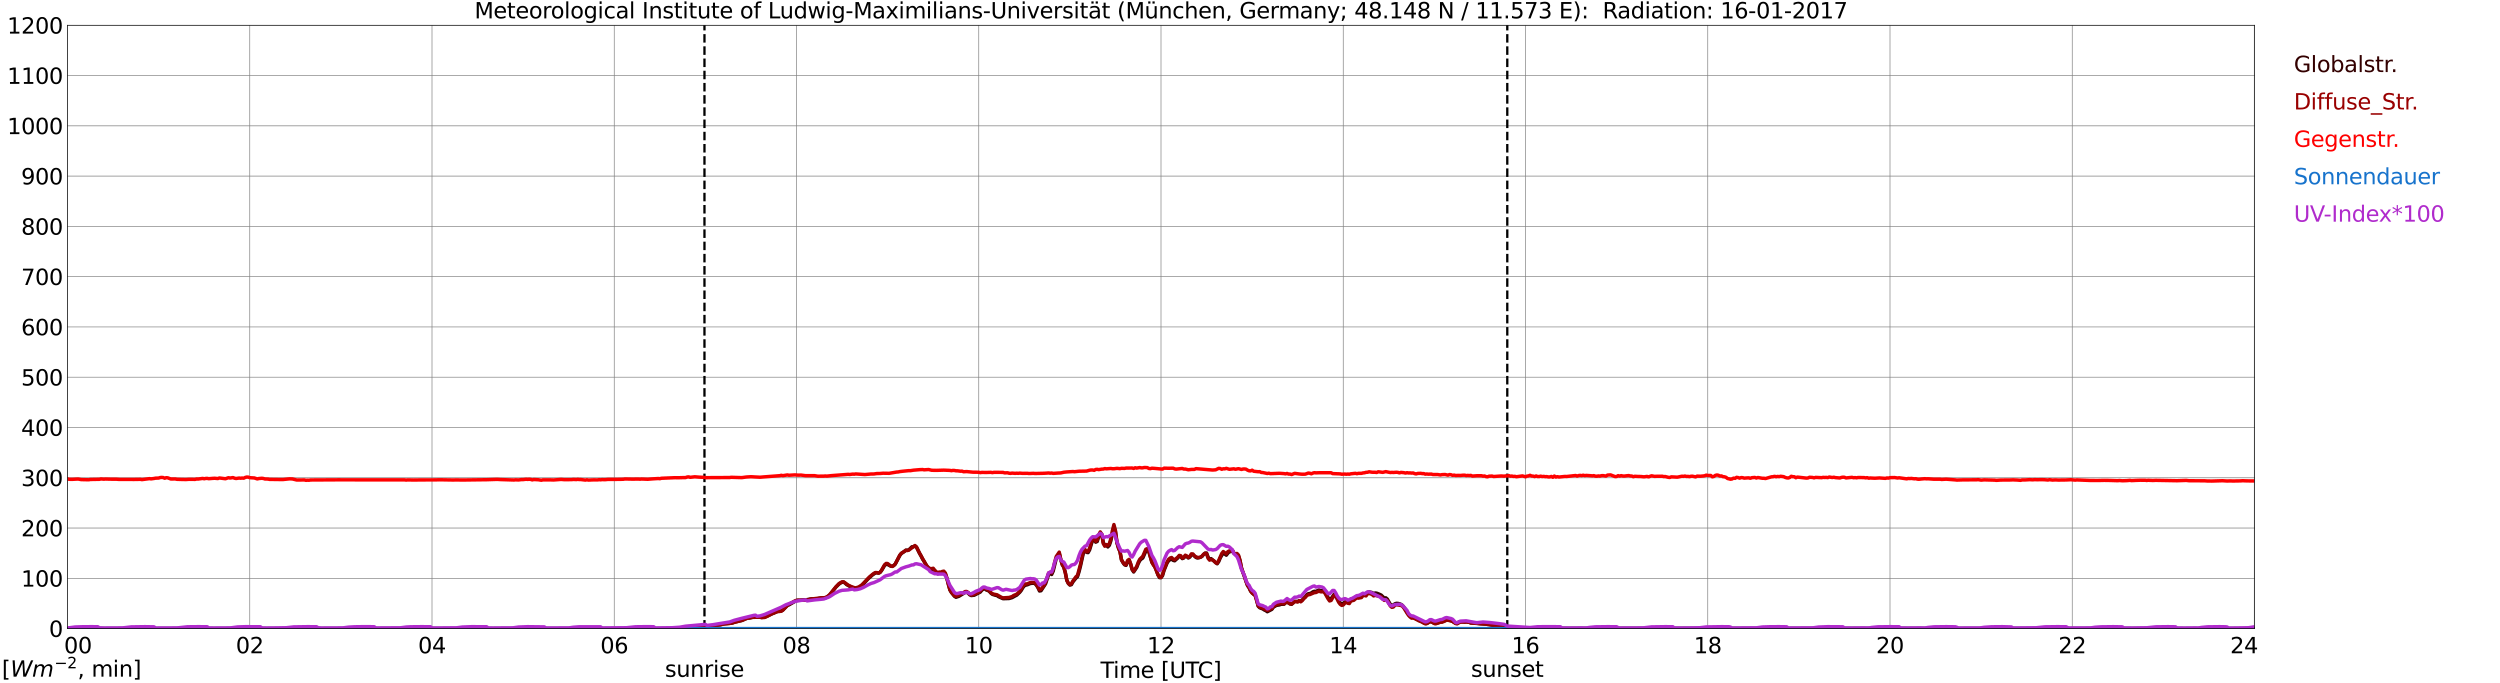 <?xml version="1.0" encoding="utf-8" standalone="no"?>
<!DOCTYPE svg PUBLIC "-//W3C//DTD SVG 1.1//EN"
  "http://www.w3.org/Graphics/SVG/1.1/DTD/svg11.dtd">
<svg xmlns:xlink="http://www.w3.org/1999/xlink" width="1085.4pt" height="296.64pt" viewBox="0 0 1085.4 296.64" xmlns="http://www.w3.org/2000/svg" version="1.1">
 <defs>
  <style type="text/css">*{stroke-linejoin: round; stroke-linecap: butt}</style>
 </defs>
 <g id="figure_1">
  <g id="patch_1">
   <path d="M 0 296.64 
L 1085.4 296.64 
L 1085.4 0 
L 0 0 
z
" style="fill: #ffffff"/>
  </g>
  <g id="axes_1">
   <g id="patch_2">
    <path d="M 29.306 272.909 
L 978.814 272.909 
L 978.814 10.976 
L 29.306 10.976 
z
" style="fill: #ffffff"/>
   </g>
   <g id="patch_3">
    <path d="M 978.814 272.909 
L 978.814 272.909 
L 978.814 10.976 
L 978.814 10.976 
z
" clip-path="url(#p8ed712f9c9)" style="fill: #d3d3d3; opacity: 0.25; stroke: #d3d3d3; stroke-linejoin: miter"/>
   </g>
   <g id="matplotlib.axis_1">
    <g id="xtick_1">
     <g id="line2d_1">
      <path d="M 29.306 272.909 
L 29.306 10.976 
" clip-path="url(#p8ed712f9c9)" style="fill: none; stroke: #808080; stroke-width: 0.3; stroke-linecap: square"/>
     </g>
     <g id="line2d_2"/>
     <g id="text_1">
      <!--    00 -->
      <g transform="translate(18.733 283.627) scale(0.095 -0.095)">
       <defs>
        <path id="DejaVuSans-20" transform="scale(0.016)"/>
        <path id="DejaVuSans-30" d="M 2034 4250 
Q 1547 4250 1301 3770 
Q 1056 3291 1056 2328 
Q 1056 1369 1301 889 
Q 1547 409 2034 409 
Q 2525 409 2770 889 
Q 3016 1369 3016 2328 
Q 3016 3291 2770 3770 
Q 2525 4250 2034 4250 
z
M 2034 4750 
Q 2819 4750 3233 4129 
Q 3647 3509 3647 2328 
Q 3647 1150 3233 529 
Q 2819 -91 2034 -91 
Q 1250 -91 836 529 
Q 422 1150 422 2328 
Q 422 3509 836 4129 
Q 1250 4750 2034 4750 
z
" transform="scale(0.016)"/>
       </defs>
       <use xlink:href="#DejaVuSans-20"/>
       <use xlink:href="#DejaVuSans-20" transform="translate(31.787 0)"/>
       <use xlink:href="#DejaVuSans-20" transform="translate(63.574 0)"/>
       <use xlink:href="#DejaVuSans-30" transform="translate(95.361 0)"/>
       <use xlink:href="#DejaVuSans-30" transform="translate(158.984 0)"/>
      </g>
     </g>
    </g>
    <g id="xtick_2">
     <g id="line2d_3">
      <path d="M 108.431 272.909 
L 108.431 10.976 
" clip-path="url(#p8ed712f9c9)" style="fill: none; stroke: #808080; stroke-width: 0.3; stroke-linecap: square"/>
     </g>
     <g id="line2d_4"/>
     <g id="text_2">
      <!-- 02 -->
      <g transform="translate(102.387 283.627) scale(0.095 -0.095)">
       <defs>
        <path id="DejaVuSans-32" d="M 1228 531 
L 3431 531 
L 3431 0 
L 469 0 
L 469 531 
Q 828 903 1448 1529 
Q 2069 2156 2228 2338 
Q 2531 2678 2651 2914 
Q 2772 3150 2772 3378 
Q 2772 3750 2511 3984 
Q 2250 4219 1831 4219 
Q 1534 4219 1204 4116 
Q 875 4013 500 3803 
L 500 4441 
Q 881 4594 1212 4672 
Q 1544 4750 1819 4750 
Q 2544 4750 2975 4387 
Q 3406 4025 3406 3419 
Q 3406 3131 3298 2873 
Q 3191 2616 2906 2266 
Q 2828 2175 2409 1742 
Q 1991 1309 1228 531 
z
" transform="scale(0.016)"/>
       </defs>
       <use xlink:href="#DejaVuSans-30"/>
       <use xlink:href="#DejaVuSans-32" transform="translate(63.623 0)"/>
      </g>
     </g>
    </g>
    <g id="xtick_3">
     <g id="line2d_5">
      <path d="M 187.557 272.909 
L 187.557 10.976 
" clip-path="url(#p8ed712f9c9)" style="fill: none; stroke: #808080; stroke-width: 0.3; stroke-linecap: square"/>
     </g>
     <g id="line2d_6"/>
     <g id="text_3">
      <!-- 04 -->
      <g transform="translate(181.513 283.627) scale(0.095 -0.095)">
       <defs>
        <path id="DejaVuSans-34" d="M 2419 4116 
L 825 1625 
L 2419 1625 
L 2419 4116 
z
M 2253 4666 
L 3047 4666 
L 3047 1625 
L 3713 1625 
L 3713 1100 
L 3047 1100 
L 3047 0 
L 2419 0 
L 2419 1100 
L 313 1100 
L 313 1709 
L 2253 4666 
z
" transform="scale(0.016)"/>
       </defs>
       <use xlink:href="#DejaVuSans-30"/>
       <use xlink:href="#DejaVuSans-34" transform="translate(63.623 0)"/>
      </g>
     </g>
    </g>
    <g id="xtick_4">
     <g id="line2d_7">
      <path d="M 266.683 272.909 
L 266.683 10.976 
" clip-path="url(#p8ed712f9c9)" style="fill: none; stroke: #808080; stroke-width: 0.3; stroke-linecap: square"/>
     </g>
     <g id="line2d_8"/>
     <g id="text_4">
      <!-- 06 -->
      <g transform="translate(260.638 283.627) scale(0.095 -0.095)">
       <defs>
        <path id="DejaVuSans-36" d="M 2113 2584 
Q 1688 2584 1439 2293 
Q 1191 2003 1191 1497 
Q 1191 994 1439 701 
Q 1688 409 2113 409 
Q 2538 409 2786 701 
Q 3034 994 3034 1497 
Q 3034 2003 2786 2293 
Q 2538 2584 2113 2584 
z
M 3366 4563 
L 3366 3988 
Q 3128 4100 2886 4159 
Q 2644 4219 2406 4219 
Q 1781 4219 1451 3797 
Q 1122 3375 1075 2522 
Q 1259 2794 1537 2939 
Q 1816 3084 2150 3084 
Q 2853 3084 3261 2657 
Q 3669 2231 3669 1497 
Q 3669 778 3244 343 
Q 2819 -91 2113 -91 
Q 1303 -91 875 529 
Q 447 1150 447 2328 
Q 447 3434 972 4092 
Q 1497 4750 2381 4750 
Q 2619 4750 2861 4703 
Q 3103 4656 3366 4563 
z
" transform="scale(0.016)"/>
       </defs>
       <use xlink:href="#DejaVuSans-30"/>
       <use xlink:href="#DejaVuSans-36" transform="translate(63.623 0)"/>
      </g>
     </g>
    </g>
    <g id="xtick_5">
     <g id="line2d_9">
      <path d="M 345.808 272.909 
L 345.808 10.976 
" clip-path="url(#p8ed712f9c9)" style="fill: none; stroke: #808080; stroke-width: 0.3; stroke-linecap: square"/>
     </g>
     <g id="line2d_10"/>
     <g id="text_5">
      <!-- 08 -->
      <g transform="translate(339.764 283.627) scale(0.095 -0.095)">
       <defs>
        <path id="DejaVuSans-38" d="M 2034 2216 
Q 1584 2216 1326 1975 
Q 1069 1734 1069 1313 
Q 1069 891 1326 650 
Q 1584 409 2034 409 
Q 2484 409 2743 651 
Q 3003 894 3003 1313 
Q 3003 1734 2745 1975 
Q 2488 2216 2034 2216 
z
M 1403 2484 
Q 997 2584 770 2862 
Q 544 3141 544 3541 
Q 544 4100 942 4425 
Q 1341 4750 2034 4750 
Q 2731 4750 3128 4425 
Q 3525 4100 3525 3541 
Q 3525 3141 3298 2862 
Q 3072 2584 2669 2484 
Q 3125 2378 3379 2068 
Q 3634 1759 3634 1313 
Q 3634 634 3220 271 
Q 2806 -91 2034 -91 
Q 1263 -91 848 271 
Q 434 634 434 1313 
Q 434 1759 690 2068 
Q 947 2378 1403 2484 
z
M 1172 3481 
Q 1172 3119 1398 2916 
Q 1625 2713 2034 2713 
Q 2441 2713 2670 2916 
Q 2900 3119 2900 3481 
Q 2900 3844 2670 4047 
Q 2441 4250 2034 4250 
Q 1625 4250 1398 4047 
Q 1172 3844 1172 3481 
z
" transform="scale(0.016)"/>
       </defs>
       <use xlink:href="#DejaVuSans-30"/>
       <use xlink:href="#DejaVuSans-38" transform="translate(63.623 0)"/>
      </g>
     </g>
    </g>
    <g id="xtick_6">
     <g id="line2d_11">
      <path d="M 424.934 272.909 
L 424.934 10.976 
" clip-path="url(#p8ed712f9c9)" style="fill: none; stroke: #808080; stroke-width: 0.3; stroke-linecap: square"/>
     </g>
     <g id="line2d_12"/>
     <g id="text_6">
      <!-- 10 -->
      <g transform="translate(418.89 283.627) scale(0.095 -0.095)">
       <defs>
        <path id="DejaVuSans-31" d="M 794 531 
L 1825 531 
L 1825 4091 
L 703 3866 
L 703 4441 
L 1819 4666 
L 2450 4666 
L 2450 531 
L 3481 531 
L 3481 0 
L 794 0 
L 794 531 
z
" transform="scale(0.016)"/>
       </defs>
       <use xlink:href="#DejaVuSans-31"/>
       <use xlink:href="#DejaVuSans-30" transform="translate(63.623 0)"/>
      </g>
     </g>
    </g>
    <g id="xtick_7">
     <g id="line2d_13">
      <path d="M 504.06 272.909 
L 504.06 10.976 
" clip-path="url(#p8ed712f9c9)" style="fill: none; stroke: #808080; stroke-width: 0.3; stroke-linecap: square"/>
     </g>
     <g id="line2d_14"/>
     <g id="text_7">
      <!-- 12 -->
      <g transform="translate(498.015 283.627) scale(0.095 -0.095)">
       <use xlink:href="#DejaVuSans-31"/>
       <use xlink:href="#DejaVuSans-32" transform="translate(63.623 0)"/>
      </g>
     </g>
    </g>
    <g id="xtick_8">
     <g id="line2d_15">
      <path d="M 583.185 272.909 
L 583.185 10.976 
" clip-path="url(#p8ed712f9c9)" style="fill: none; stroke: #808080; stroke-width: 0.3; stroke-linecap: square"/>
     </g>
     <g id="line2d_16"/>
     <g id="text_8">
      <!-- 14 -->
      <g transform="translate(577.141 283.627) scale(0.095 -0.095)">
       <use xlink:href="#DejaVuSans-31"/>
       <use xlink:href="#DejaVuSans-34" transform="translate(63.623 0)"/>
      </g>
     </g>
    </g>
    <g id="xtick_9">
     <g id="line2d_17">
      <path d="M 662.311 272.909 
L 662.311 10.976 
" clip-path="url(#p8ed712f9c9)" style="fill: none; stroke: #808080; stroke-width: 0.3; stroke-linecap: square"/>
     </g>
     <g id="line2d_18"/>
     <g id="text_9">
      <!-- 16 -->
      <g transform="translate(656.267 283.627) scale(0.095 -0.095)">
       <use xlink:href="#DejaVuSans-31"/>
       <use xlink:href="#DejaVuSans-36" transform="translate(63.623 0)"/>
      </g>
     </g>
    </g>
    <g id="xtick_10">
     <g id="line2d_19">
      <path d="M 741.437 272.909 
L 741.437 10.976 
" clip-path="url(#p8ed712f9c9)" style="fill: none; stroke: #808080; stroke-width: 0.3; stroke-linecap: square"/>
     </g>
     <g id="line2d_20"/>
     <g id="text_10">
      <!-- 18 -->
      <g transform="translate(735.392 283.627) scale(0.095 -0.095)">
       <use xlink:href="#DejaVuSans-31"/>
       <use xlink:href="#DejaVuSans-38" transform="translate(63.623 0)"/>
      </g>
     </g>
    </g>
    <g id="xtick_11">
     <g id="line2d_21">
      <path d="M 820.562 272.909 
L 820.562 10.976 
" clip-path="url(#p8ed712f9c9)" style="fill: none; stroke: #808080; stroke-width: 0.3; stroke-linecap: square"/>
     </g>
     <g id="line2d_22"/>
     <g id="text_11">
      <!-- 20 -->
      <g transform="translate(814.518 283.627) scale(0.095 -0.095)">
       <use xlink:href="#DejaVuSans-32"/>
       <use xlink:href="#DejaVuSans-30" transform="translate(63.623 0)"/>
      </g>
     </g>
    </g>
    <g id="xtick_12">
     <g id="line2d_23">
      <path d="M 899.688 272.909 
L 899.688 10.976 
" clip-path="url(#p8ed712f9c9)" style="fill: none; stroke: #808080; stroke-width: 0.3; stroke-linecap: square"/>
     </g>
     <g id="line2d_24"/>
     <g id="text_12">
      <!-- 22 -->
      <g transform="translate(893.644 283.627) scale(0.095 -0.095)">
       <use xlink:href="#DejaVuSans-32"/>
       <use xlink:href="#DejaVuSans-32" transform="translate(63.623 0)"/>
      </g>
     </g>
    </g>
    <g id="xtick_13">
     <g id="line2d_25">
      <path d="M 978.814 272.909 
L 978.814 10.976 
" clip-path="url(#p8ed712f9c9)" style="fill: none; stroke: #808080; stroke-width: 0.3; stroke-linecap: square"/>
     </g>
     <g id="line2d_26"/>
     <g id="text_13">
      <!-- 24    -->
      <g transform="translate(968.241 283.627) scale(0.095 -0.095)">
       <use xlink:href="#DejaVuSans-32"/>
       <use xlink:href="#DejaVuSans-34" transform="translate(63.623 0)"/>
       <use xlink:href="#DejaVuSans-20" transform="translate(127.246 0)"/>
       <use xlink:href="#DejaVuSans-20" transform="translate(159.033 0)"/>
       <use xlink:href="#DejaVuSans-20" transform="translate(190.82 0)"/>
      </g>
     </g>
    </g>
    <g id="text_14">
     <!-- Time [UTC] -->
     <g transform="translate(477.806 294.322) scale(0.095 -0.095)">
      <defs>
       <path id="DejaVuSans-54" d="M -19 4666 
L 3928 4666 
L 3928 4134 
L 2272 4134 
L 2272 0 
L 1638 0 
L 1638 4134 
L -19 4134 
L -19 4666 
z
" transform="scale(0.016)"/>
       <path id="DejaVuSans-69" d="M 603 3500 
L 1178 3500 
L 1178 0 
L 603 0 
L 603 3500 
z
M 603 4863 
L 1178 4863 
L 1178 4134 
L 603 4134 
L 603 4863 
z
" transform="scale(0.016)"/>
       <path id="DejaVuSans-6d" d="M 3328 2828 
Q 3544 3216 3844 3400 
Q 4144 3584 4550 3584 
Q 5097 3584 5394 3201 
Q 5691 2819 5691 2113 
L 5691 0 
L 5113 0 
L 5113 2094 
Q 5113 2597 4934 2840 
Q 4756 3084 4391 3084 
Q 3944 3084 3684 2787 
Q 3425 2491 3425 1978 
L 3425 0 
L 2847 0 
L 2847 2094 
Q 2847 2600 2669 2842 
Q 2491 3084 2119 3084 
Q 1678 3084 1418 2786 
Q 1159 2488 1159 1978 
L 1159 0 
L 581 0 
L 581 3500 
L 1159 3500 
L 1159 2956 
Q 1356 3278 1631 3431 
Q 1906 3584 2284 3584 
Q 2666 3584 2933 3390 
Q 3200 3197 3328 2828 
z
" transform="scale(0.016)"/>
       <path id="DejaVuSans-65" d="M 3597 1894 
L 3597 1613 
L 953 1613 
Q 991 1019 1311 708 
Q 1631 397 2203 397 
Q 2534 397 2845 478 
Q 3156 559 3463 722 
L 3463 178 
Q 3153 47 2828 -22 
Q 2503 -91 2169 -91 
Q 1331 -91 842 396 
Q 353 884 353 1716 
Q 353 2575 817 3079 
Q 1281 3584 2069 3584 
Q 2775 3584 3186 3129 
Q 3597 2675 3597 1894 
z
M 3022 2063 
Q 3016 2534 2758 2815 
Q 2500 3097 2075 3097 
Q 1594 3097 1305 2825 
Q 1016 2553 972 2059 
L 3022 2063 
z
" transform="scale(0.016)"/>
       <path id="DejaVuSans-5b" d="M 550 4863 
L 1875 4863 
L 1875 4416 
L 1125 4416 
L 1125 -397 
L 1875 -397 
L 1875 -844 
L 550 -844 
L 550 4863 
z
" transform="scale(0.016)"/>
       <path id="DejaVuSans-55" d="M 556 4666 
L 1191 4666 
L 1191 1831 
Q 1191 1081 1462 751 
Q 1734 422 2344 422 
Q 2950 422 3222 751 
Q 3494 1081 3494 1831 
L 3494 4666 
L 4128 4666 
L 4128 1753 
Q 4128 841 3676 375 
Q 3225 -91 2344 -91 
Q 1459 -91 1007 375 
Q 556 841 556 1753 
L 556 4666 
z
" transform="scale(0.016)"/>
       <path id="DejaVuSans-43" d="M 4122 4306 
L 4122 3641 
Q 3803 3938 3442 4084 
Q 3081 4231 2675 4231 
Q 1875 4231 1450 3742 
Q 1025 3253 1025 2328 
Q 1025 1406 1450 917 
Q 1875 428 2675 428 
Q 3081 428 3442 575 
Q 3803 722 4122 1019 
L 4122 359 
Q 3791 134 3420 21 
Q 3050 -91 2638 -91 
Q 1578 -91 968 557 
Q 359 1206 359 2328 
Q 359 3453 968 4101 
Q 1578 4750 2638 4750 
Q 3056 4750 3426 4639 
Q 3797 4528 4122 4306 
z
" transform="scale(0.016)"/>
       <path id="DejaVuSans-5d" d="M 1947 4863 
L 1947 -844 
L 622 -844 
L 622 -397 
L 1369 -397 
L 1369 4416 
L 622 4416 
L 622 4863 
L 1947 4863 
z
" transform="scale(0.016)"/>
      </defs>
      <use xlink:href="#DejaVuSans-54"/>
      <use xlink:href="#DejaVuSans-69" transform="translate(57.959 0)"/>
      <use xlink:href="#DejaVuSans-6d" transform="translate(85.742 0)"/>
      <use xlink:href="#DejaVuSans-65" transform="translate(183.154 0)"/>
      <use xlink:href="#DejaVuSans-20" transform="translate(244.678 0)"/>
      <use xlink:href="#DejaVuSans-5b" transform="translate(276.465 0)"/>
      <use xlink:href="#DejaVuSans-55" transform="translate(315.479 0)"/>
      <use xlink:href="#DejaVuSans-54" transform="translate(388.672 0)"/>
      <use xlink:href="#DejaVuSans-43" transform="translate(443.881 0)"/>
      <use xlink:href="#DejaVuSans-5d" transform="translate(513.705 0)"/>
     </g>
    </g>
   </g>
   <g id="matplotlib.axis_2">
    <g id="ytick_1">
     <g id="line2d_27">
      <path d="M 29.306 272.909 
L 978.814 272.909 
" clip-path="url(#p8ed712f9c9)" style="fill: none; stroke: #808080; stroke-width: 0.3; stroke-linecap: square"/>
     </g>
     <g id="line2d_28"/>
     <g id="text_15">
      <!-- 0 -->
      <g transform="translate(21.261 276.518) scale(0.095 -0.095)">
       <use xlink:href="#DejaVuSans-30"/>
      </g>
     </g>
    </g>
    <g id="ytick_2">
     <g id="line2d_29">
      <path d="M 29.306 251.081 
L 978.814 251.081 
" clip-path="url(#p8ed712f9c9)" style="fill: none; stroke: #808080; stroke-width: 0.3; stroke-linecap: square"/>
     </g>
     <g id="line2d_30"/>
     <g id="text_16">
      <!-- 100 -->
      <g transform="translate(9.173 254.69) scale(0.095 -0.095)">
       <use xlink:href="#DejaVuSans-31"/>
       <use xlink:href="#DejaVuSans-30" transform="translate(63.623 0)"/>
       <use xlink:href="#DejaVuSans-30" transform="translate(127.246 0)"/>
      </g>
     </g>
    </g>
    <g id="ytick_3">
     <g id="line2d_31">
      <path d="M 29.306 229.253 
L 978.814 229.253 
" clip-path="url(#p8ed712f9c9)" style="fill: none; stroke: #808080; stroke-width: 0.3; stroke-linecap: square"/>
     </g>
     <g id="line2d_32"/>
     <g id="text_17">
      <!-- 200 -->
      <g transform="translate(9.173 232.863) scale(0.095 -0.095)">
       <use xlink:href="#DejaVuSans-32"/>
       <use xlink:href="#DejaVuSans-30" transform="translate(63.623 0)"/>
       <use xlink:href="#DejaVuSans-30" transform="translate(127.246 0)"/>
      </g>
     </g>
    </g>
    <g id="ytick_4">
     <g id="line2d_33">
      <path d="M 29.306 207.426 
L 978.814 207.426 
" clip-path="url(#p8ed712f9c9)" style="fill: none; stroke: #808080; stroke-width: 0.3; stroke-linecap: square"/>
     </g>
     <g id="line2d_34"/>
     <g id="text_18">
      <!-- 300 -->
      <g transform="translate(9.173 211.035) scale(0.095 -0.095)">
       <defs>
        <path id="DejaVuSans-33" d="M 2597 2516 
Q 3050 2419 3304 2112 
Q 3559 1806 3559 1356 
Q 3559 666 3084 287 
Q 2609 -91 1734 -91 
Q 1441 -91 1130 -33 
Q 819 25 488 141 
L 488 750 
Q 750 597 1062 519 
Q 1375 441 1716 441 
Q 2309 441 2620 675 
Q 2931 909 2931 1356 
Q 2931 1769 2642 2001 
Q 2353 2234 1838 2234 
L 1294 2234 
L 1294 2753 
L 1863 2753 
Q 2328 2753 2575 2939 
Q 2822 3125 2822 3475 
Q 2822 3834 2567 4026 
Q 2313 4219 1838 4219 
Q 1578 4219 1281 4162 
Q 984 4106 628 3988 
L 628 4550 
Q 988 4650 1302 4700 
Q 1616 4750 1894 4750 
Q 2613 4750 3031 4423 
Q 3450 4097 3450 3541 
Q 3450 3153 3228 2886 
Q 3006 2619 2597 2516 
z
" transform="scale(0.016)"/>
       </defs>
       <use xlink:href="#DejaVuSans-33"/>
       <use xlink:href="#DejaVuSans-30" transform="translate(63.623 0)"/>
       <use xlink:href="#DejaVuSans-30" transform="translate(127.246 0)"/>
      </g>
     </g>
    </g>
    <g id="ytick_5">
     <g id="line2d_35">
      <path d="M 29.306 185.598 
L 978.814 185.598 
" clip-path="url(#p8ed712f9c9)" style="fill: none; stroke: #808080; stroke-width: 0.3; stroke-linecap: square"/>
     </g>
     <g id="line2d_36"/>
     <g id="text_19">
      <!-- 400 -->
      <g transform="translate(9.173 189.207) scale(0.095 -0.095)">
       <use xlink:href="#DejaVuSans-34"/>
       <use xlink:href="#DejaVuSans-30" transform="translate(63.623 0)"/>
       <use xlink:href="#DejaVuSans-30" transform="translate(127.246 0)"/>
      </g>
     </g>
    </g>
    <g id="ytick_6">
     <g id="line2d_37">
      <path d="M 29.306 163.77 
L 978.814 163.77 
" clip-path="url(#p8ed712f9c9)" style="fill: none; stroke: #808080; stroke-width: 0.3; stroke-linecap: square"/>
     </g>
     <g id="line2d_38"/>
     <g id="text_20">
      <!-- 500 -->
      <g transform="translate(9.173 167.379) scale(0.095 -0.095)">
       <defs>
        <path id="DejaVuSans-35" d="M 691 4666 
L 3169 4666 
L 3169 4134 
L 1269 4134 
L 1269 2991 
Q 1406 3038 1543 3061 
Q 1681 3084 1819 3084 
Q 2600 3084 3056 2656 
Q 3513 2228 3513 1497 
Q 3513 744 3044 326 
Q 2575 -91 1722 -91 
Q 1428 -91 1123 -41 
Q 819 9 494 109 
L 494 744 
Q 775 591 1075 516 
Q 1375 441 1709 441 
Q 2250 441 2565 725 
Q 2881 1009 2881 1497 
Q 2881 1984 2565 2268 
Q 2250 2553 1709 2553 
Q 1456 2553 1204 2497 
Q 953 2441 691 2322 
L 691 4666 
z
" transform="scale(0.016)"/>
       </defs>
       <use xlink:href="#DejaVuSans-35"/>
       <use xlink:href="#DejaVuSans-30" transform="translate(63.623 0)"/>
       <use xlink:href="#DejaVuSans-30" transform="translate(127.246 0)"/>
      </g>
     </g>
    </g>
    <g id="ytick_7">
     <g id="line2d_39">
      <path d="M 29.306 141.942 
L 978.814 141.942 
" clip-path="url(#p8ed712f9c9)" style="fill: none; stroke: #808080; stroke-width: 0.3; stroke-linecap: square"/>
     </g>
     <g id="line2d_40"/>
     <g id="text_21">
      <!-- 600 -->
      <g transform="translate(9.173 145.551) scale(0.095 -0.095)">
       <use xlink:href="#DejaVuSans-36"/>
       <use xlink:href="#DejaVuSans-30" transform="translate(63.623 0)"/>
       <use xlink:href="#DejaVuSans-30" transform="translate(127.246 0)"/>
      </g>
     </g>
    </g>
    <g id="ytick_8">
     <g id="line2d_41">
      <path d="M 29.306 120.114 
L 978.814 120.114 
" clip-path="url(#p8ed712f9c9)" style="fill: none; stroke: #808080; stroke-width: 0.3; stroke-linecap: square"/>
     </g>
     <g id="line2d_42"/>
     <g id="text_22">
      <!-- 700 -->
      <g transform="translate(9.173 123.724) scale(0.095 -0.095)">
       <defs>
        <path id="DejaVuSans-37" d="M 525 4666 
L 3525 4666 
L 3525 4397 
L 1831 0 
L 1172 0 
L 2766 4134 
L 525 4134 
L 525 4666 
z
" transform="scale(0.016)"/>
       </defs>
       <use xlink:href="#DejaVuSans-37"/>
       <use xlink:href="#DejaVuSans-30" transform="translate(63.623 0)"/>
       <use xlink:href="#DejaVuSans-30" transform="translate(127.246 0)"/>
      </g>
     </g>
    </g>
    <g id="ytick_9">
     <g id="line2d_43">
      <path d="M 29.306 98.287 
L 978.814 98.287 
" clip-path="url(#p8ed712f9c9)" style="fill: none; stroke: #808080; stroke-width: 0.3; stroke-linecap: square"/>
     </g>
     <g id="line2d_44"/>
     <g id="text_23">
      <!-- 800 -->
      <g transform="translate(9.173 101.896) scale(0.095 -0.095)">
       <use xlink:href="#DejaVuSans-38"/>
       <use xlink:href="#DejaVuSans-30" transform="translate(63.623 0)"/>
       <use xlink:href="#DejaVuSans-30" transform="translate(127.246 0)"/>
      </g>
     </g>
    </g>
    <g id="ytick_10">
     <g id="line2d_45">
      <path d="M 29.306 76.459 
L 978.814 76.459 
" clip-path="url(#p8ed712f9c9)" style="fill: none; stroke: #808080; stroke-width: 0.3; stroke-linecap: square"/>
     </g>
     <g id="line2d_46"/>
     <g id="text_24">
      <!-- 900 -->
      <g transform="translate(9.173 80.068) scale(0.095 -0.095)">
       <defs>
        <path id="DejaVuSans-39" d="M 703 97 
L 703 672 
Q 941 559 1184 500 
Q 1428 441 1663 441 
Q 2288 441 2617 861 
Q 2947 1281 2994 2138 
Q 2813 1869 2534 1725 
Q 2256 1581 1919 1581 
Q 1219 1581 811 2004 
Q 403 2428 403 3163 
Q 403 3881 828 4315 
Q 1253 4750 1959 4750 
Q 2769 4750 3195 4129 
Q 3622 3509 3622 2328 
Q 3622 1225 3098 567 
Q 2575 -91 1691 -91 
Q 1453 -91 1209 -44 
Q 966 3 703 97 
z
M 1959 2075 
Q 2384 2075 2632 2365 
Q 2881 2656 2881 3163 
Q 2881 3666 2632 3958 
Q 2384 4250 1959 4250 
Q 1534 4250 1286 3958 
Q 1038 3666 1038 3163 
Q 1038 2656 1286 2365 
Q 1534 2075 1959 2075 
z
" transform="scale(0.016)"/>
       </defs>
       <use xlink:href="#DejaVuSans-39"/>
       <use xlink:href="#DejaVuSans-30" transform="translate(63.623 0)"/>
       <use xlink:href="#DejaVuSans-30" transform="translate(127.246 0)"/>
      </g>
     </g>
    </g>
    <g id="ytick_11">
     <g id="line2d_47">
      <path d="M 29.306 54.631 
L 978.814 54.631 
" clip-path="url(#p8ed712f9c9)" style="fill: none; stroke: #808080; stroke-width: 0.3; stroke-linecap: square"/>
     </g>
     <g id="line2d_48"/>
     <g id="text_25">
      <!-- 1000 -->
      <g transform="translate(3.128 58.24) scale(0.095 -0.095)">
       <use xlink:href="#DejaVuSans-31"/>
       <use xlink:href="#DejaVuSans-30" transform="translate(63.623 0)"/>
       <use xlink:href="#DejaVuSans-30" transform="translate(127.246 0)"/>
       <use xlink:href="#DejaVuSans-30" transform="translate(190.869 0)"/>
      </g>
     </g>
    </g>
    <g id="ytick_12">
     <g id="line2d_49">
      <path d="M 29.306 32.803 
L 978.814 32.803 
" clip-path="url(#p8ed712f9c9)" style="fill: none; stroke: #808080; stroke-width: 0.3; stroke-linecap: square"/>
     </g>
     <g id="line2d_50"/>
     <g id="text_26">
      <!-- 1100 -->
      <g transform="translate(3.128 36.413) scale(0.095 -0.095)">
       <use xlink:href="#DejaVuSans-31"/>
       <use xlink:href="#DejaVuSans-31" transform="translate(63.623 0)"/>
       <use xlink:href="#DejaVuSans-30" transform="translate(127.246 0)"/>
       <use xlink:href="#DejaVuSans-30" transform="translate(190.869 0)"/>
      </g>
     </g>
    </g>
    <g id="ytick_13">
     <g id="line2d_51">
      <path d="M 29.306 10.976 
L 978.814 10.976 
" clip-path="url(#p8ed712f9c9)" style="fill: none; stroke: #808080; stroke-width: 0.3; stroke-linecap: square"/>
     </g>
     <g id="line2d_52"/>
     <g id="text_27">
      <!-- 1200 -->
      <g transform="translate(3.128 14.585) scale(0.095 -0.095)">
       <use xlink:href="#DejaVuSans-31"/>
       <use xlink:href="#DejaVuSans-32" transform="translate(63.623 0)"/>
       <use xlink:href="#DejaVuSans-30" transform="translate(127.246 0)"/>
       <use xlink:href="#DejaVuSans-30" transform="translate(190.869 0)"/>
      </g>
     </g>
    </g>
   </g>
   <g id="line2d_53">
    <path d="M 305.85 272.909 
L 305.85 10.976 
" clip-path="url(#p8ed712f9c9)" style="fill: none; stroke-dasharray: 3.7,1.6; stroke-dashoffset: 0; stroke: #000000"/>
   </g>
   <g id="line2d_54">
    <path d="M 654.399 272.909 
L 654.399 10.976 
" clip-path="url(#p8ed712f9c9)" style="fill: none; stroke-dasharray: 3.7,1.6; stroke-dashoffset: 0; stroke: #000000"/>
   </g>
   <g id="line2d_55">
    <path d="M 29.306 272.909 
L 297.014 272.909 
L 297.674 272.638 
L 298.333 272.579 
L 299.652 272.756 
L 300.971 272.49 
L 303.608 272.4 
L 304.927 272.313 
L 306.905 271.985 
L 308.224 271.957 
L 308.883 271.691 
L 310.202 271.66 
L 311.521 271.335 
L 312.839 271.217 
L 313.499 270.979 
L 314.818 270.772 
L 317.455 270.564 
L 318.114 270.447 
L 318.774 270.121 
L 322.071 269.41 
L 323.39 268.757 
L 324.708 268.342 
L 325.368 268.314 
L 326.686 268.017 
L 329.983 267.899 
L 330.643 268.048 
L 331.961 267.958 
L 337.896 265.293 
L 338.555 265.442 
L 339.215 265.234 
L 339.874 264.878 
L 341.852 262.894 
L 342.512 262.628 
L 345.808 260.703 
L 346.468 260.583 
L 347.127 260.613 
L 349.105 260.406 
L 349.765 260.436 
L 352.402 259.991 
L 354.38 260.05 
L 356.359 259.607 
L 358.337 259.576 
L 358.996 259.28 
L 360.315 258.214 
L 362.952 254.868 
L 364.271 253.593 
L 364.93 253.12 
L 365.59 252.825 
L 366.249 252.736 
L 366.909 253.179 
L 367.568 253.801 
L 369.546 254.927 
L 370.865 255.37 
L 371.524 255.431 
L 372.843 255.134 
L 374.162 254.364 
L 376.799 251.402 
L 378.777 249.625 
L 380.096 248.737 
L 380.756 248.678 
L 381.415 248.826 
L 382.074 248.56 
L 382.734 247.73 
L 384.053 245.48 
L 384.712 245.004 
L 385.371 245.094 
L 386.69 245.775 
L 387.349 245.893 
L 388.009 245.508 
L 388.668 244.917 
L 390.646 241.215 
L 391.306 240.327 
L 392.624 239.438 
L 393.284 238.844 
L 393.943 238.875 
L 394.603 238.696 
L 395.921 237.393 
L 396.581 237.364 
L 397.24 237.068 
L 397.899 237.541 
L 399.218 240.237 
L 399.878 241.363 
L 400.537 242.725 
L 401.196 243.701 
L 402.515 246.013 
L 403.175 246.783 
L 403.834 247.285 
L 404.493 247.316 
L 405.153 247.137 
L 406.471 248.56 
L 407.131 249.093 
L 407.79 248.855 
L 408.45 248.885 
L 409.768 248.47 
L 410.428 249.093 
L 411.087 251.136 
L 412.406 256.112 
L 413.065 257.236 
L 414.384 258.867 
L 415.043 259.31 
L 416.362 258.867 
L 419 257.236 
L 419.659 257.119 
L 420.318 257.503 
L 420.978 258.214 
L 421.637 258.57 
L 422.956 258.422 
L 425.593 257.06 
L 426.253 256.259 
L 426.912 255.757 
L 427.572 255.639 
L 428.231 256.171 
L 428.89 256.348 
L 429.55 256.793 
L 430.209 257.533 
L 430.869 258.038 
L 432.187 258.452 
L 432.847 258.57 
L 433.506 259.044 
L 435.484 259.932 
L 438.122 259.843 
L 439.44 259.459 
L 440.759 258.719 
L 441.419 258.391 
L 442.737 257.149 
L 443.397 256.32 
L 444.056 255.163 
L 444.716 254.336 
L 445.375 254.039 
L 446.034 253.89 
L 447.353 253.327 
L 448.672 253.209 
L 449.331 253.386 
L 449.991 254.098 
L 450.65 255.163 
L 451.309 256.586 
L 451.969 256.466 
L 453.947 253.445 
L 455.266 249.448 
L 455.925 249.034 
L 456.584 249.418 
L 457.244 247.997 
L 458.563 242.577 
L 459.881 240.237 
L 460.541 242.961 
L 461.2 245.212 
L 461.859 246.279 
L 462.519 248.619 
L 463.178 251.965 
L 463.838 253.327 
L 464.497 254.008 
L 465.156 253.831 
L 465.816 252.646 
L 467.134 250.987 
L 467.794 250.396 
L 468.453 248.322 
L 469.113 245.716 
L 470.431 239.763 
L 471.091 239.17 
L 471.75 239.822 
L 472.409 239.912 
L 473.069 238.727 
L 474.388 234.372 
L 475.047 234.372 
L 475.706 235.38 
L 476.366 235.083 
L 477.025 232.981 
L 477.685 231.499 
L 478.344 232.032 
L 479.003 235.557 
L 479.663 236.625 
L 480.322 236.535 
L 480.981 237.452 
L 481.641 236.742 
L 482.3 234.758 
L 483.619 228.745 
L 484.278 230.849 
L 484.938 235.734 
L 485.597 237.987 
L 486.256 239.466 
L 486.916 243.11 
L 487.575 244.323 
L 488.235 245.212 
L 488.894 245.449 
L 489.553 243.85 
L 490.213 243.286 
L 490.872 244.945 
L 491.532 247.316 
L 492.191 248.322 
L 493.51 246.368 
L 494.169 244.71 
L 494.828 243.406 
L 495.488 242.725 
L 496.147 242.28 
L 497.466 239.29 
L 498.125 238.875 
L 498.785 239.556 
L 500.103 244.116 
L 501.422 246.131 
L 502.082 247.7 
L 502.741 249.566 
L 503.4 250.78 
L 504.06 250.78 
L 504.719 249.95 
L 505.379 247.672 
L 506.697 244.443 
L 507.357 243.465 
L 508.016 242.961 
L 508.675 242.784 
L 509.335 243.286 
L 509.994 243.465 
L 511.313 242.28 
L 511.972 241.51 
L 512.632 241.63 
L 513.291 242.518 
L 513.95 242.252 
L 514.61 241.243 
L 515.269 241.658 
L 515.929 242.252 
L 516.588 241.865 
L 517.247 240.859 
L 517.907 240.8 
L 519.226 242.014 
L 519.885 242.28 
L 521.204 241.955 
L 521.863 241.569 
L 522.522 240.741 
L 523.182 240.148 
L 523.841 240.089 
L 524.501 241.837 
L 525.16 242.874 
L 525.819 242.546 
L 527.797 244.236 
L 528.457 244.768 
L 529.116 243.821 
L 529.776 242.252 
L 530.435 241.095 
L 531.094 240.178 
L 531.754 240.534 
L 532.413 241.036 
L 533.073 240.178 
L 533.732 239.525 
L 534.391 239.497 
L 535.051 239.082 
L 535.71 240.148 
L 536.369 240.621 
L 537.029 240.534 
L 537.688 241.333 
L 538.348 243.435 
L 539.007 246.694 
L 541.644 254.246 
L 542.304 255.224 
L 542.963 256.645 
L 544.282 258.066 
L 544.941 258.332 
L 545.601 260.554 
L 546.26 263.219 
L 546.919 263.872 
L 548.238 264.374 
L 548.898 264.819 
L 549.557 265.114 
L 550.216 265.59 
L 552.195 264.553 
L 552.854 263.604 
L 554.173 262.835 
L 555.491 262.628 
L 556.151 262.362 
L 557.47 262.331 
L 558.788 261.176 
L 559.448 261.827 
L 560.107 262.213 
L 560.766 262.362 
L 562.085 261.117 
L 562.745 261.059 
L 563.404 261.235 
L 564.063 260.762 
L 564.723 261.059 
L 565.382 260.495 
L 566.042 259.666 
L 566.701 259.103 
L 567.36 258.184 
L 568.02 257.769 
L 568.679 257.682 
L 569.338 257.415 
L 569.998 256.942 
L 570.657 256.704 
L 571.317 256.763 
L 572.635 256.141 
L 573.295 256.379 
L 574.613 256.438 
L 575.273 257.178 
L 576.592 259.428 
L 577.251 260.288 
L 577.91 259.932 
L 579.229 258.007 
L 579.889 258.273 
L 581.207 260.997 
L 581.867 261.768 
L 582.526 262.093 
L 583.185 261.975 
L 584.504 260.938 
L 585.164 261.146 
L 585.823 261.235 
L 586.482 260.229 
L 587.142 260.05 
L 587.801 259.725 
L 589.12 258.836 
L 589.779 258.895 
L 591.098 258.629 
L 591.757 257.83 
L 592.417 257.769 
L 593.076 258.038 
L 593.736 257.178 
L 594.395 256.97 
L 595.714 257.267 
L 596.373 257.741 
L 597.032 257.444 
L 597.692 257.533 
L 598.351 257.769 
L 599.67 258.363 
L 600.989 259.666 
L 601.648 259.548 
L 602.307 260.081 
L 603.626 262.39 
L 604.286 262.746 
L 604.945 262.628 
L 605.604 262.154 
L 606.264 261.947 
L 606.923 261.975 
L 607.582 262.124 
L 608.242 262.39 
L 608.901 262.835 
L 609.561 263.665 
L 610.879 265.797 
L 611.539 266.863 
L 612.198 267.515 
L 612.858 267.989 
L 613.517 268.017 
L 614.176 268.283 
L 614.836 268.698 
L 615.495 268.965 
L 618.792 270.772 
L 619.451 270.713 
L 620.77 269.914 
L 621.429 269.914 
L 622.748 270.654 
L 623.408 270.654 
L 625.386 270.001 
L 626.045 269.914 
L 628.023 269.202 
L 628.683 269.172 
L 629.342 269.261 
L 630.661 269.794 
L 631.98 270.654 
L 632.639 270.623 
L 633.298 270.121 
L 633.958 269.942 
L 634.617 269.914 
L 635.936 270.06 
L 636.595 269.973 
L 637.914 270.209 
L 638.573 270.475 
L 641.211 270.595 
L 642.53 270.802 
L 645.167 270.979 
L 646.486 271.187 
L 647.145 271.246 
L 647.805 271.425 
L 650.442 271.632 
L 651.102 271.898 
L 651.761 271.898 
L 654.399 272.372 
L 655.058 272.372 
L 655.717 272.579 
L 657.036 272.49 
L 657.695 272.667 
L 659.014 272.638 
L 659.674 272.638 
L 660.333 272.815 
L 978.154 272.909 
L 978.154 272.909 
" clip-path="url(#p8ed712f9c9)" style="fill: none; stroke: #330000; stroke-width: 1.5; stroke-linecap: square"/>
   </g>
   <g id="line2d_56">
    <path d="M 29.306 272.909 
L 297.014 272.909 
L 297.674 272.699 
L 298.992 272.743 
L 306.246 272.154 
L 307.564 271.944 
L 308.224 271.944 
L 309.543 271.776 
L 312.839 271.272 
L 314.158 270.938 
L 316.796 270.685 
L 318.774 270.224 
L 322.73 269.133 
L 324.049 268.502 
L 326.686 268.041 
L 329.324 267.956 
L 329.983 267.998 
L 330.643 268.166 
L 331.961 268.083 
L 333.28 267.496 
L 334.599 266.74 
L 335.258 266.36 
L 335.918 266.195 
L 337.236 265.605 
L 339.215 265.354 
L 339.874 264.891 
L 341.852 262.752 
L 345.149 260.862 
L 345.808 260.653 
L 348.446 260.57 
L 349.105 260.526 
L 349.765 260.611 
L 351.083 260.358 
L 351.743 260.107 
L 357.018 259.52 
L 357.677 259.561 
L 358.337 259.393 
L 358.996 259.101 
L 359.655 258.679 
L 360.315 258.009 
L 362.952 254.735 
L 364.271 253.349 
L 365.59 252.594 
L 366.249 252.594 
L 368.227 254.021 
L 369.546 254.65 
L 370.865 255.113 
L 371.524 255.237 
L 372.843 254.818 
L 374.162 253.936 
L 377.459 250.494 
L 378.777 249.402 
L 379.437 248.898 
L 380.096 248.564 
L 380.756 248.606 
L 381.415 248.815 
L 382.074 248.438 
L 382.734 247.556 
L 384.053 245.205 
L 384.712 244.618 
L 385.371 244.659 
L 386.69 245.709 
L 387.349 245.919 
L 388.009 245.583 
L 388.668 244.869 
L 390.646 241.008 
L 391.306 240.211 
L 393.284 238.951 
L 393.943 239.034 
L 394.603 238.825 
L 397.24 236.852 
L 397.899 237.482 
L 399.218 240.126 
L 401.856 244.869 
L 402.515 245.792 
L 403.175 246.464 
L 403.834 246.842 
L 404.493 246.884 
L 405.153 246.715 
L 405.812 247.556 
L 406.471 248.187 
L 407.131 248.647 
L 407.79 248.353 
L 408.45 248.396 
L 409.109 248.102 
L 409.768 247.975 
L 410.428 248.774 
L 411.087 250.871 
L 411.746 253.768 
L 412.406 256.036 
L 413.065 257.127 
L 414.384 258.679 
L 415.043 258.889 
L 416.362 258.387 
L 418.34 257.295 
L 419 256.833 
L 419.659 256.791 
L 420.318 257.21 
L 420.978 257.966 
L 421.637 258.302 
L 422.297 258.26 
L 423.615 257.756 
L 424.934 257.127 
L 426.253 255.909 
L 426.912 255.322 
L 427.572 255.322 
L 429.55 256.538 
L 430.209 257.295 
L 430.869 257.756 
L 431.528 257.966 
L 432.847 258.219 
L 434.825 259.352 
L 435.484 259.561 
L 438.122 259.393 
L 439.44 258.974 
L 440.1 258.511 
L 441.419 257.966 
L 442.737 256.706 
L 443.397 255.741 
L 444.056 254.567 
L 444.716 253.81 
L 445.375 253.517 
L 446.034 253.476 
L 447.353 252.886 
L 448.672 252.886 
L 449.331 253.054 
L 449.991 253.768 
L 451.309 256.077 
L 451.969 255.868 
L 453.287 254.146 
L 453.947 252.845 
L 455.266 248.774 
L 455.925 248.479 
L 456.584 248.732 
L 457.244 247.052 
L 457.903 244.072 
L 458.563 241.638 
L 459.881 239.707 
L 460.541 242.813 
L 461.2 245.078 
L 461.859 246.128 
L 462.519 248.689 
L 463.178 251.963 
L 463.838 253.264 
L 464.497 253.81 
L 465.156 253.39 
L 465.816 252.216 
L 467.134 250.411 
L 467.794 249.824 
L 469.113 244.913 
L 470.431 238.866 
L 471.091 238.574 
L 471.75 239.539 
L 472.409 239.329 
L 473.069 237.984 
L 474.388 233.368 
L 475.047 233.745 
L 475.706 235.046 
L 476.366 234.501 
L 477.025 232.235 
L 477.685 230.934 
L 478.344 231.94 
L 479.003 236.013 
L 479.663 237.146 
L 480.322 236.432 
L 480.981 236.893 
L 481.641 235.97 
L 482.3 233.831 
L 482.96 230.345 
L 483.619 227.743 
L 484.278 230.303 
L 484.938 235.424 
L 485.597 237.818 
L 486.256 239.539 
L 486.916 243.107 
L 488.235 245.078 
L 488.894 245.164 
L 489.553 243.317 
L 490.213 242.854 
L 490.872 244.701 
L 491.532 247.137 
L 492.191 247.975 
L 493.51 245.919 
L 494.169 244.114 
L 494.828 242.813 
L 496.147 241.512 
L 497.466 238.447 
L 498.125 238.196 
L 498.785 239.329 
L 500.103 244.072 
L 500.763 245.29 
L 501.422 246.17 
L 502.741 249.571 
L 503.4 250.494 
L 504.06 250.703 
L 504.719 249.444 
L 505.379 247.261 
L 506.697 243.946 
L 507.357 242.813 
L 508.016 242.267 
L 508.675 242.057 
L 509.335 242.73 
L 509.994 242.981 
L 511.313 241.931 
L 511.972 241.134 
L 512.632 241.259 
L 513.291 242.267 
L 513.95 242.057 
L 514.61 241.049 
L 515.269 241.385 
L 515.929 241.972 
L 516.588 241.512 
L 517.247 240.462 
L 517.907 240.503 
L 518.566 241.302 
L 519.226 241.763 
L 519.885 241.972 
L 520.544 242.057 
L 521.204 241.889 
L 521.863 241.427 
L 522.522 240.671 
L 523.182 240.211 
L 523.841 240.42 
L 524.501 242.394 
L 525.16 243.19 
L 525.819 242.854 
L 526.479 243.149 
L 527.138 243.568 
L 527.797 244.367 
L 528.457 244.533 
L 529.116 243.317 
L 530.435 240.294 
L 531.094 239.456 
L 532.413 240.462 
L 533.073 239.497 
L 533.732 239.161 
L 534.391 239.202 
L 535.051 238.866 
L 535.71 240.126 
L 536.369 240.42 
L 537.029 240.294 
L 537.688 240.966 
L 538.348 243.19 
L 539.007 246.506 
L 539.666 248.564 
L 540.326 250.243 
L 540.985 252.509 
L 541.644 254.146 
L 542.304 255.027 
L 542.963 256.538 
L 543.623 257.505 
L 544.282 257.883 
L 544.941 258.596 
L 546.26 263.045 
L 546.919 263.591 
L 548.238 264.053 
L 549.557 264.723 
L 550.216 265.018 
L 550.876 264.891 
L 551.535 264.304 
L 552.195 264.221 
L 552.854 263.254 
L 553.513 262.794 
L 554.832 262.29 
L 555.491 262.207 
L 556.151 261.995 
L 557.47 262.163 
L 558.788 261.072 
L 559.448 261.744 
L 560.107 262.163 
L 560.766 262.207 
L 561.426 261.785 
L 562.085 261.157 
L 563.404 261.325 
L 564.063 260.779 
L 564.723 261.283 
L 565.382 260.738 
L 566.042 259.939 
L 566.701 259.352 
L 567.36 258.596 
L 568.02 258.219 
L 568.679 258.134 
L 570.657 257.295 
L 571.317 257.252 
L 572.635 256.623 
L 573.295 256.918 
L 573.954 256.959 
L 574.613 256.833 
L 575.273 257.629 
L 576.592 259.98 
L 577.251 260.904 
L 577.91 260.694 
L 579.229 258.428 
L 579.889 258.806 
L 581.207 261.493 
L 581.867 262.375 
L 582.526 262.835 
L 583.185 262.667 
L 583.845 261.912 
L 584.504 261.449 
L 585.164 261.912 
L 585.823 262.039 
L 586.482 260.947 
L 587.801 260.611 
L 588.46 260.024 
L 589.12 259.603 
L 589.779 259.688 
L 591.098 259.435 
L 591.757 258.596 
L 592.417 258.555 
L 593.076 258.721 
L 593.736 257.797 
L 594.395 257.673 
L 595.054 257.841 
L 595.714 258.134 
L 596.373 258.721 
L 597.032 258.47 
L 598.351 258.806 
L 599.67 259.057 
L 600.329 260.024 
L 600.989 260.653 
L 601.648 260.358 
L 602.307 260.653 
L 603.626 263.086 
L 604.286 263.676 
L 604.945 263.549 
L 605.604 262.794 
L 606.264 262.541 
L 608.242 262.877 
L 608.901 263.213 
L 609.561 264.053 
L 610.879 266.195 
L 611.539 267.159 
L 612.198 267.873 
L 612.858 268.377 
L 613.517 268.334 
L 614.176 268.543 
L 616.154 269.593 
L 617.473 270.056 
L 618.133 270.516 
L 618.792 270.77 
L 619.451 270.726 
L 620.77 269.971 
L 621.429 269.971 
L 622.089 270.265 
L 622.748 270.726 
L 623.408 270.811 
L 624.726 270.392 
L 625.386 270.097 
L 626.045 270.139 
L 626.705 269.888 
L 628.023 269.257 
L 628.683 269.257 
L 629.342 269.469 
L 630.001 269.552 
L 630.661 269.803 
L 631.98 270.685 
L 632.639 270.853 
L 633.958 270.097 
L 635.276 270.056 
L 635.936 270.097 
L 636.595 270.014 
L 637.914 270.18 
L 638.573 270.434 
L 641.211 270.685 
L 645.167 270.938 
L 645.827 271.106 
L 646.486 271.147 
L 647.145 271.315 
L 648.464 271.44 
L 650.442 271.734 
L 651.761 271.903 
L 652.42 272.112 
L 653.08 272.154 
L 653.739 272.322 
L 664.289 272.909 
L 978.154 272.909 
L 978.154 272.909 
" clip-path="url(#p8ed712f9c9)" style="fill: none; stroke: #990000; stroke-width: 1.5; stroke-linecap: square"/>
   </g>
   <g id="line2d_57">
    <path d="M 29.306 207.893 
L 29.965 208.087 
L 31.284 208.12 
L 33.262 208.006 
L 33.921 207.976 
L 35.24 208.222 
L 38.537 208.299 
L 39.197 208.17 
L 43.153 208.098 
L 43.812 207.93 
L 45.131 208.043 
L 45.79 207.973 
L 47.768 208.037 
L 50.406 208.041 
L 51.725 208.15 
L 58.319 208.155 
L 60.956 208.111 
L 61.615 208.231 
L 63.594 207.976 
L 64.912 207.805 
L 65.572 207.912 
L 66.89 207.729 
L 67.55 207.6 
L 68.869 207.554 
L 69.528 207.336 
L 70.187 207.275 
L 70.847 207.329 
L 71.506 207.635 
L 72.166 207.397 
L 72.825 207.452 
L 74.144 207.96 
L 76.122 207.945 
L 76.781 208.093 
L 78.1 208.141 
L 80.737 208.196 
L 82.056 208.093 
L 84.694 208.133 
L 85.353 207.956 
L 86.013 207.989 
L 87.991 207.707 
L 88.65 207.86 
L 89.309 207.72 
L 89.969 207.698 
L 90.628 207.829 
L 92.606 207.67 
L 93.266 207.648 
L 94.584 207.768 
L 95.244 207.517 
L 97.881 207.849 
L 99.2 207.395 
L 99.86 207.552 
L 101.178 207.345 
L 101.838 207.624 
L 102.497 207.746 
L 103.816 207.552 
L 104.475 207.626 
L 105.135 207.543 
L 105.794 207.631 
L 106.453 207.292 
L 107.113 207.116 
L 107.772 207.148 
L 108.431 207.393 
L 110.41 207.508 
L 111.728 207.936 
L 112.388 207.757 
L 113.707 207.648 
L 114.366 207.738 
L 115.025 207.96 
L 116.344 207.989 
L 117.003 208.128 
L 121.619 208.192 
L 122.938 208.189 
L 125.575 207.906 
L 126.894 207.93 
L 128.872 208.412 
L 132.169 208.368 
L 132.829 208.539 
L 133.488 208.465 
L 134.147 208.51 
L 134.807 208.388 
L 144.038 208.336 
L 146.676 208.32 
L 175.688 208.347 
L 176.348 208.438 
L 177.007 208.353 
L 179.645 208.41 
L 182.941 208.36 
L 188.876 208.349 
L 190.854 208.296 
L 196.788 208.399 
L 198.107 208.36 
L 200.745 208.408 
L 206.02 208.336 
L 211.295 208.272 
L 215.91 208.122 
L 217.229 208.209 
L 223.164 208.397 
L 223.823 208.318 
L 225.142 208.375 
L 226.461 208.211 
L 227.12 208.222 
L 228.439 208.069 
L 229.098 208.137 
L 229.757 208.069 
L 230.417 208.141 
L 231.076 208.358 
L 231.736 208.192 
L 233.714 208.288 
L 235.033 208.506 
L 235.692 208.334 
L 238.989 208.342 
L 240.308 208.388 
L 243.604 208.141 
L 244.923 208.248 
L 248.22 208.238 
L 248.88 208.146 
L 250.198 208.218 
L 250.858 208.109 
L 251.517 208.211 
L 252.176 208.196 
L 254.155 208.436 
L 254.814 208.299 
L 255.473 208.43 
L 257.451 208.347 
L 259.43 208.353 
L 260.089 208.255 
L 260.748 208.31 
L 261.408 208.227 
L 262.726 208.259 
L 264.045 208.126 
L 265.364 208.148 
L 269.32 208.111 
L 270.639 208.072 
L 271.298 207.949 
L 275.255 208.035 
L 275.914 207.98 
L 277.233 207.997 
L 277.892 208.043 
L 278.552 207.969 
L 281.189 208.08 
L 283.167 207.919 
L 285.805 207.753 
L 286.464 207.836 
L 287.124 207.646 
L 293.058 207.395 
L 294.377 207.421 
L 296.355 207.364 
L 297.674 207.343 
L 298.333 207.102 
L 298.992 207.037 
L 299.652 207.233 
L 301.63 207.004 
L 303.608 207.164 
L 305.586 207.242 
L 306.246 207.377 
L 316.796 207.323 
L 317.455 207.22 
L 318.774 207.268 
L 322.071 207.364 
L 324.049 207.092 
L 326.027 206.978 
L 329.983 207.192 
L 331.302 207.074 
L 338.555 206.52 
L 339.215 206.352 
L 339.874 206.511 
L 341.852 206.197 
L 342.512 206.334 
L 345.149 206.181 
L 346.468 206.293 
L 347.787 206.26 
L 349.765 206.522 
L 353.721 206.524 
L 355.04 206.744 
L 357.677 206.71 
L 358.337 206.651 
L 358.996 206.712 
L 360.974 206.498 
L 368.227 205.941 
L 368.887 206.013 
L 370.206 205.832 
L 370.865 205.884 
L 371.524 205.769 
L 375.481 206.033 
L 378.118 205.795 
L 379.437 205.778 
L 380.756 205.585 
L 382.074 205.572 
L 383.393 205.452 
L 386.031 205.496 
L 389.328 204.939 
L 389.987 204.902 
L 390.646 204.745 
L 391.965 204.588 
L 394.603 204.328 
L 395.262 204.346 
L 396.581 204.136 
L 399.218 203.909 
L 400.537 203.852 
L 401.196 203.983 
L 403.175 203.848 
L 404.493 204.173 
L 406.471 204.217 
L 409.768 204.119 
L 412.406 204.228 
L 413.065 204.354 
L 413.725 204.232 
L 414.384 204.26 
L 415.043 204.402 
L 415.703 204.407 
L 417.022 204.581 
L 417.681 204.544 
L 418.34 204.819 
L 419.659 204.736 
L 422.297 204.994 
L 424.934 205.035 
L 425.593 205.201 
L 426.253 205.099 
L 428.231 205.129 
L 430.209 205.066 
L 430.869 205.208 
L 431.528 205.062 
L 435.484 205.092 
L 436.144 205.306 
L 437.462 205.265 
L 438.122 205.468 
L 438.781 205.505 
L 439.44 205.402 
L 440.759 205.513 
L 441.419 205.446 
L 442.078 205.502 
L 442.737 205.413 
L 444.056 205.518 
L 446.034 205.485 
L 446.694 205.579 
L 448.012 205.527 
L 448.672 205.489 
L 449.331 205.572 
L 453.287 205.474 
L 454.606 205.396 
L 455.266 205.337 
L 455.925 205.446 
L 456.584 205.369 
L 457.244 205.524 
L 459.222 205.385 
L 460.541 205.328 
L 461.859 205.027 
L 463.178 204.891 
L 465.816 204.719 
L 466.475 204.802 
L 468.453 204.586 
L 471.75 204.522 
L 473.069 204.149 
L 473.728 204.044 
L 474.388 204.057 
L 475.047 204.197 
L 475.706 203.82 
L 476.366 203.761 
L 477.025 203.892 
L 478.344 203.676 
L 479.003 203.656 
L 479.663 203.44 
L 480.322 203.547 
L 482.3 203.392 
L 482.96 203.512 
L 483.619 203.518 
L 484.938 203.337 
L 486.256 203.475 
L 486.916 203.313 
L 488.235 203.37 
L 488.894 203.215 
L 491.532 203.195 
L 492.191 203.383 
L 492.85 203.073 
L 493.51 203.228 
L 494.828 203.001 
L 495.488 203.13 
L 496.147 203.119 
L 496.807 202.966 
L 498.125 203.018 
L 498.785 203.398 
L 499.444 203.466 
L 500.103 203.272 
L 501.422 203.368 
L 504.719 203.671 
L 505.379 203.25 
L 507.357 203.307 
L 509.335 203.259 
L 509.994 203.569 
L 510.654 203.665 
L 513.291 203.387 
L 513.95 203.656 
L 514.61 203.634 
L 515.929 203.959 
L 517.247 203.806 
L 518.566 203.798 
L 519.226 203.462 
L 526.479 204.073 
L 527.797 203.97 
L 529.116 203.331 
L 529.776 203.409 
L 530.435 203.75 
L 531.094 203.523 
L 531.754 203.56 
L 532.413 203.333 
L 533.732 203.748 
L 535.71 203.534 
L 536.369 203.739 
L 537.688 203.473 
L 539.007 203.815 
L 539.666 203.63 
L 540.326 203.603 
L 540.985 203.693 
L 541.644 204.127 
L 542.304 204.396 
L 542.963 204.442 
L 543.623 204.132 
L 544.282 204.59 
L 546.26 204.811 
L 546.919 204.758 
L 547.579 205.129 
L 548.238 205.153 
L 550.216 205.575 
L 550.876 205.433 
L 551.535 205.64 
L 555.491 205.485 
L 557.47 205.623 
L 558.129 205.745 
L 558.788 205.551 
L 559.448 205.832 
L 560.107 205.821 
L 560.766 206.035 
L 562.085 205.505 
L 564.063 205.773 
L 565.382 205.891 
L 566.701 205.86 
L 568.02 205.376 
L 568.679 205.459 
L 569.338 205.703 
L 569.998 205.393 
L 570.657 205.219 
L 571.317 205.297 
L 572.635 205.249 
L 577.91 205.245 
L 578.57 205.618 
L 581.867 205.738 
L 582.526 205.889 
L 583.845 205.806 
L 584.504 205.895 
L 585.164 205.812 
L 585.823 205.882 
L 586.482 205.705 
L 588.46 205.494 
L 589.12 205.666 
L 589.779 205.5 
L 591.098 205.509 
L 591.757 205.324 
L 592.417 205.265 
L 593.076 205.066 
L 593.736 205.038 
L 594.395 204.821 
L 595.714 205.027 
L 597.032 205.035 
L 597.692 205.155 
L 598.351 204.815 
L 600.329 205.079 
L 601.648 204.765 
L 602.967 205.035 
L 603.626 205.155 
L 604.286 205.081 
L 604.945 205.131 
L 606.264 205.033 
L 606.923 205.101 
L 607.582 205.308 
L 608.242 205.092 
L 609.561 205.225 
L 610.22 205.4 
L 610.879 205.212 
L 611.539 205.35 
L 612.198 205.306 
L 612.858 205.402 
L 613.517 205.337 
L 614.176 205.623 
L 614.836 205.764 
L 615.495 205.551 
L 616.814 205.498 
L 617.473 205.62 
L 618.133 205.605 
L 618.792 205.867 
L 619.451 205.782 
L 620.111 205.871 
L 621.429 205.826 
L 622.089 206.022 
L 624.067 206.011 
L 625.386 206.21 
L 626.045 206.072 
L 627.364 206.009 
L 628.683 206.304 
L 629.342 206.022 
L 630.001 206.125 
L 630.661 206.393 
L 631.32 206.266 
L 631.98 206.441 
L 633.298 206.384 
L 633.958 206.428 
L 635.276 206.304 
L 635.936 206.301 
L 636.595 206.489 
L 637.255 206.397 
L 637.914 206.476 
L 638.573 206.382 
L 639.233 206.69 
L 641.211 206.544 
L 643.189 206.539 
L 643.848 206.731 
L 644.508 206.644 
L 645.167 206.926 
L 645.827 207.011 
L 646.486 206.744 
L 647.805 206.681 
L 648.464 206.886 
L 651.761 206.648 
L 653.08 206.729 
L 653.739 206.627 
L 654.399 206.651 
L 655.058 206.476 
L 655.717 206.766 
L 656.377 206.679 
L 657.036 206.851 
L 657.695 206.797 
L 658.355 206.982 
L 660.992 206.618 
L 662.311 207.004 
L 662.97 206.707 
L 663.63 206.627 
L 664.289 206.349 
L 664.949 206.686 
L 665.608 206.703 
L 666.267 206.921 
L 666.927 206.64 
L 667.586 206.902 
L 668.246 206.902 
L 668.905 206.723 
L 669.564 206.913 
L 670.224 206.827 
L 670.883 206.956 
L 671.542 206.919 
L 672.202 207.068 
L 672.861 207.059 
L 673.521 206.854 
L 674.18 207.218 
L 674.839 206.681 
L 675.499 207.14 
L 676.158 206.934 
L 676.817 207.116 
L 679.455 206.843 
L 680.114 206.886 
L 684.071 206.445 
L 684.73 206.703 
L 685.389 206.467 
L 686.049 206.384 
L 686.708 206.502 
L 687.368 206.306 
L 688.027 206.504 
L 688.686 206.4 
L 690.664 206.537 
L 691.324 206.605 
L 691.983 206.502 
L 692.643 206.729 
L 693.302 206.749 
L 693.961 206.629 
L 694.621 206.72 
L 695.28 206.524 
L 695.939 206.489 
L 697.258 206.69 
L 697.918 206.262 
L 699.236 206.173 
L 701.215 206.921 
L 701.874 206.889 
L 702.533 206.515 
L 703.193 206.718 
L 703.852 206.5 
L 704.511 206.659 
L 705.171 206.701 
L 706.49 206.533 
L 707.149 206.478 
L 707.808 206.653 
L 708.468 206.677 
L 709.127 206.972 
L 709.786 206.775 
L 711.105 206.858 
L 712.424 206.882 
L 713.743 207.026 
L 715.062 206.843 
L 715.721 207.057 
L 717.04 206.57 
L 718.358 206.827 
L 719.677 206.764 
L 720.996 206.786 
L 721.655 206.749 
L 722.315 206.923 
L 722.974 206.891 
L 724.293 207.229 
L 724.952 207.308 
L 725.612 207.028 
L 728.249 207.166 
L 730.227 206.751 
L 730.887 206.817 
L 731.546 206.675 
L 732.205 206.862 
L 732.865 206.823 
L 733.524 206.947 
L 734.184 206.762 
L 734.843 206.751 
L 736.162 207.048 
L 736.821 206.707 
L 738.14 206.764 
L 739.459 206.651 
L 740.118 206.555 
L 740.777 206.271 
L 741.437 206.428 
L 742.756 206.435 
L 743.415 207.015 
L 744.074 206.858 
L 744.734 206.393 
L 745.393 206.221 
L 746.052 206.332 
L 746.712 206.683 
L 747.371 206.609 
L 748.031 206.95 
L 748.69 207.006 
L 749.349 207.22 
L 750.009 207.74 
L 751.327 208.061 
L 751.987 207.952 
L 752.646 207.572 
L 753.306 207.679 
L 753.965 207.238 
L 754.624 207.349 
L 755.284 207.598 
L 755.943 207.345 
L 756.602 207.388 
L 757.262 207.591 
L 758.581 207.487 
L 759.24 207.458 
L 759.899 207.659 
L 760.559 207.402 
L 761.878 207.288 
L 762.537 207.55 
L 763.196 207.316 
L 765.174 207.653 
L 765.834 207.639 
L 766.493 207.762 
L 769.131 207.011 
L 769.79 206.98 
L 770.449 206.788 
L 771.109 206.996 
L 771.768 206.847 
L 772.428 206.943 
L 773.087 206.771 
L 774.406 206.952 
L 775.065 207.275 
L 775.725 207.469 
L 776.384 207.528 
L 777.043 207.305 
L 777.703 206.784 
L 778.362 206.958 
L 779.021 206.98 
L 779.681 207.423 
L 780.34 207.126 
L 784.296 207.578 
L 784.956 207.515 
L 785.615 207.209 
L 786.934 207.29 
L 787.593 207.489 
L 788.253 207.264 
L 790.89 207.388 
L 791.55 207.244 
L 792.209 207.312 
L 792.868 207.255 
L 793.528 207.38 
L 794.187 207.096 
L 795.506 207.323 
L 796.165 207.192 
L 796.825 207.36 
L 798.803 207.524 
L 799.462 207.279 
L 800.122 207.179 
L 800.781 207.209 
L 801.44 207.506 
L 804.078 207.24 
L 804.737 207.423 
L 805.397 207.358 
L 806.056 207.458 
L 806.715 207.312 
L 809.353 207.36 
L 810.012 207.491 
L 810.672 207.373 
L 811.331 207.622 
L 811.99 207.522 
L 813.969 207.629 
L 815.947 207.502 
L 818.584 207.69 
L 819.244 207.504 
L 819.903 207.583 
L 820.562 207.38 
L 822.541 207.334 
L 823.859 207.528 
L 824.519 207.43 
L 827.816 207.895 
L 828.475 207.729 
L 829.134 207.781 
L 829.794 207.707 
L 831.112 207.88 
L 831.772 207.825 
L 832.431 208.019 
L 833.091 208.083 
L 834.409 207.932 
L 835.728 207.823 
L 836.388 207.899 
L 837.047 207.862 
L 839.684 208.061 
L 842.322 208.048 
L 842.981 208.161 
L 844.959 208.043 
L 848.916 208.347 
L 849.575 208.432 
L 852.213 208.342 
L 858.147 208.31 
L 858.806 208.233 
L 860.125 208.456 
L 861.444 208.336 
L 866.06 208.465 
L 866.719 208.558 
L 868.697 208.419 
L 872.653 208.388 
L 873.972 208.338 
L 875.95 208.427 
L 877.269 208.545 
L 877.929 208.36 
L 879.247 208.368 
L 881.225 208.246 
L 882.544 208.329 
L 883.204 208.244 
L 884.522 208.279 
L 886.5 208.242 
L 887.819 208.292 
L 889.138 208.406 
L 889.797 208.259 
L 891.116 208.425 
L 892.435 208.353 
L 893.754 208.434 
L 895.072 208.397 
L 897.051 208.382 
L 899.029 208.277 
L 901.007 208.447 
L 901.666 208.362 
L 907.601 208.606 
L 910.898 208.615 
L 913.535 208.552 
L 916.173 208.593 
L 919.469 208.698 
L 920.129 208.615 
L 921.448 208.735 
L 923.426 208.665 
L 924.745 208.545 
L 925.404 208.665 
L 927.382 208.565 
L 929.36 208.497 
L 930.679 208.523 
L 931.338 208.497 
L 931.998 208.602 
L 932.657 208.513 
L 934.635 208.602 
L 935.954 208.545 
L 945.185 208.713 
L 949.142 208.574 
L 950.46 208.72 
L 957.054 208.737 
L 958.373 208.831 
L 960.351 208.851 
L 964.967 208.713 
L 966.945 208.838 
L 968.264 208.788 
L 969.582 208.842 
L 970.901 208.803 
L 972.879 208.779 
L 973.539 208.705 
L 975.517 208.781 
L 978.154 208.807 
L 978.154 208.807 
" clip-path="url(#p8ed712f9c9)" style="fill: none; stroke: #ff0000; stroke-width: 1.5; stroke-linecap: square"/>
   </g>
   <g id="line2d_58">
    <path d="M 29.306 272.909 
L 978.154 272.909 
L 978.154 272.909 
" clip-path="url(#p8ed712f9c9)" style="fill: none; stroke: #1773cc; stroke-width: 1.5; stroke-linecap: square"/>
   </g>
   <g id="line2d_59">
    <path d="M 29.306 272.647 
L 32.603 272.21 
L 35.9 272.101 
L 39.856 272.079 
L 42.493 272.101 
L 43.153 272.581 
L 45.131 272.669 
L 53.043 272.625 
L 57 272.167 
L 62.934 272.079 
L 66.89 272.145 
L 67.55 272.669 
L 76.781 272.625 
L 81.397 272.123 
L 86.013 272.079 
L 89.969 272.101 
L 90.628 272.625 
L 92.606 272.669 
L 99.86 272.625 
L 103.156 272.188 
L 106.453 272.079 
L 113.047 272.101 
L 113.707 272.625 
L 115.685 272.669 
L 120.3 272.625 
L 124.257 272.538 
L 127.553 272.167 
L 133.488 272.079 
L 137.444 272.101 
L 138.104 272.516 
L 139.422 272.669 
L 148.654 272.625 
L 151.291 272.276 
L 153.929 272.123 
L 158.544 272.058 
L 162.501 272.101 
L 163.16 272.647 
L 173.71 272.581 
L 176.348 272.232 
L 178.326 272.123 
L 182.941 272.079 
L 186.898 272.101 
L 187.557 272.647 
L 190.854 272.647 
L 198.107 272.581 
L 200.745 272.232 
L 204.701 272.079 
L 211.295 272.101 
L 211.954 272.625 
L 213.932 272.669 
L 218.548 272.625 
L 222.504 272.603 
L 225.142 272.232 
L 229.098 272.079 
L 236.351 272.167 
L 237.011 272.647 
L 240.308 272.647 
L 244.264 272.625 
L 246.901 272.625 
L 248.88 272.319 
L 251.517 272.123 
L 260.748 272.123 
L 261.408 272.647 
L 271.958 272.538 
L 275.914 272.123 
L 281.189 272.058 
L 283.827 272.101 
L 284.486 272.647 
L 291.739 272.538 
L 295.036 272.319 
L 297.674 271.861 
L 306.246 271.075 
L 306.905 271.534 
L 309.543 271.206 
L 312.839 270.661 
L 316.796 270.028 
L 318.774 269.307 
L 322.071 268.434 
L 327.346 267.146 
L 328.005 267.081 
L 328.665 267.561 
L 329.983 267.386 
L 331.961 266.775 
L 339.215 263.61 
L 341.193 262.562 
L 345.149 261.1 
L 347.787 260.663 
L 349.765 260.445 
L 350.424 260.882 
L 353.721 260.445 
L 356.359 260.205 
L 357.677 260.052 
L 359.655 259.31 
L 360.315 258.983 
L 362.293 257.673 
L 364.271 256.691 
L 365.59 256.298 
L 366.909 256.211 
L 368.227 256.101 
L 370.206 255.73 
L 370.865 256.101 
L 372.184 255.949 
L 373.502 255.621 
L 374.821 255.054 
L 376.799 253.962 
L 378.118 253.329 
L 379.437 252.936 
L 380.756 252.347 
L 382.074 251.736 
L 384.053 250.252 
L 384.712 249.968 
L 386.69 249.488 
L 387.349 249.182 
L 388.668 248.309 
L 389.328 248.331 
L 391.306 246.825 
L 393.284 246.104 
L 394.603 245.755 
L 395.921 245.275 
L 396.581 245.253 
L 397.24 244.838 
L 397.899 244.751 
L 399.878 245.188 
L 403.175 247.305 
L 403.834 248.178 
L 405.812 249.117 
L 406.471 249.095 
L 407.131 249.248 
L 409.109 249.226 
L 409.768 249.269 
L 410.428 249.924 
L 411.087 251.016 
L 412.406 254.115 
L 414.384 257.215 
L 415.043 257.695 
L 415.703 257.673 
L 417.022 257.324 
L 417.681 257.346 
L 418.34 257.542 
L 419 257.258 
L 419.659 257.171 
L 420.318 257.324 
L 420.978 257.76 
L 421.637 257.804 
L 422.956 257.149 
L 423.615 256.734 
L 425.593 255.949 
L 426.253 255.316 
L 426.912 254.857 
L 427.572 254.901 
L 428.231 255.25 
L 429.55 255.534 
L 430.209 255.861 
L 430.869 255.796 
L 432.847 255.119 
L 433.506 255.163 
L 434.825 255.992 
L 435.484 256.232 
L 436.803 255.839 
L 438.122 256.123 
L 439.44 256.385 
L 440.1 256.211 
L 440.759 256.167 
L 441.419 255.949 
L 442.737 255.032 
L 444.716 251.867 
L 445.375 251.452 
L 447.353 251.168 
L 448.012 251.299 
L 448.672 251.277 
L 449.331 251.43 
L 449.991 251.954 
L 451.309 254.006 
L 451.969 253.788 
L 452.628 253.089 
L 453.287 253.089 
L 453.947 252.107 
L 454.606 250.623 
L 455.266 248.724 
L 455.925 248.374 
L 456.584 248.309 
L 457.244 246.563 
L 457.903 244.118 
L 458.563 242.415 
L 459.222 241.761 
L 459.881 241.564 
L 460.541 243.136 
L 461.2 243.747 
L 461.859 244.009 
L 463.178 246.366 
L 463.838 246.454 
L 464.497 246.017 
L 465.156 245.362 
L 465.816 245.144 
L 466.475 245.078 
L 467.134 244.424 
L 467.794 243.31 
L 468.453 241.237 
L 469.113 239.6 
L 469.772 238.465 
L 471.091 237.111 
L 471.75 236.915 
L 473.069 234.492 
L 473.728 233.619 
L 474.388 233.029 
L 475.706 233.095 
L 477.685 231.567 
L 478.344 231.894 
L 479.003 233.422 
L 480.322 232.964 
L 480.981 233.073 
L 483.619 231.545 
L 484.278 233.139 
L 484.938 235.234 
L 486.256 238.203 
L 486.916 239.294 
L 487.575 239.163 
L 488.235 239.316 
L 489.553 239.01 
L 490.213 239.84 
L 490.872 241.302 
L 491.532 241.826 
L 492.191 240.757 
L 492.85 239.294 
L 494.828 236.064 
L 495.488 235.409 
L 496.807 234.601 
L 497.466 234.601 
L 498.785 237.308 
L 500.103 241.128 
L 500.763 242.197 
L 501.422 243.485 
L 502.741 246.934 
L 503.4 247.698 
L 504.06 247.13 
L 504.719 245.406 
L 505.379 243.07 
L 506.697 240.124 
L 507.357 239.338 
L 508.016 238.901 
L 508.675 238.617 
L 509.335 239.119 
L 509.994 238.988 
L 511.313 237.744 
L 511.972 237.373 
L 513.291 237.657 
L 514.61 236.129 
L 515.269 235.867 
L 515.929 235.758 
L 516.588 235.452 
L 517.247 234.994 
L 517.907 234.907 
L 521.204 235.234 
L 521.863 235.671 
L 524.501 238.421 
L 525.16 238.639 
L 525.819 238.552 
L 526.479 238.814 
L 527.797 238.596 
L 528.457 238.181 
L 529.776 236.762 
L 530.435 236.5 
L 531.094 236.456 
L 532.413 237.22 
L 533.073 237.133 
L 533.732 237.461 
L 535.051 238.683 
L 535.71 240.385 
L 537.029 241.651 
L 537.688 243.07 
L 539.007 247.261 
L 539.666 248.505 
L 540.326 250.011 
L 540.985 252.02 
L 541.644 253.417 
L 542.304 254.115 
L 542.963 255.447 
L 543.623 256.32 
L 544.282 256.734 
L 544.941 257.564 
L 546.26 262.17 
L 546.919 262.584 
L 548.238 262.934 
L 548.898 263.305 
L 549.557 263.545 
L 550.216 264.352 
L 550.876 264.134 
L 551.535 263.457 
L 552.195 263.37 
L 552.854 262.344 
L 554.173 261.471 
L 555.491 261.144 
L 556.151 260.969 
L 556.81 261.1 
L 557.47 260.969 
L 558.788 259.856 
L 559.448 260.336 
L 560.107 260.62 
L 560.766 260.489 
L 562.085 259.266 
L 562.745 259.288 
L 563.404 259.157 
L 564.063 258.786 
L 564.723 259.026 
L 567.36 255.927 
L 569.998 254.552 
L 570.657 254.399 
L 571.317 254.879 
L 572.635 254.639 
L 573.954 254.857 
L 574.613 255.206 
L 576.592 257.739 
L 577.251 257.782 
L 578.57 256.363 
L 579.229 256.363 
L 579.889 257.367 
L 580.548 258.699 
L 581.207 259.616 
L 581.867 260.205 
L 582.526 260.314 
L 583.845 259.878 
L 584.504 260.096 
L 585.164 260.554 
L 585.823 260.336 
L 586.482 259.943 
L 587.142 259.747 
L 589.12 258.59 
L 589.779 258.524 
L 590.439 258.284 
L 591.757 257.542 
L 592.417 257.804 
L 593.736 256.953 
L 594.395 256.975 
L 595.054 257.149 
L 599.011 259.157 
L 600.329 260.227 
L 601.648 260.38 
L 602.307 261.078 
L 602.967 262.104 
L 603.626 262.868 
L 604.286 263.086 
L 605.604 262.497 
L 607.582 262.344 
L 608.242 262.497 
L 608.901 262.868 
L 610.22 264.265 
L 610.879 265.029 
L 611.539 266.36 
L 612.198 267.037 
L 612.858 267.386 
L 613.517 267.43 
L 618.792 270.006 
L 619.451 269.897 
L 620.111 269.547 
L 620.77 269.045 
L 621.429 269.002 
L 622.748 269.635 
L 623.408 269.635 
L 625.386 269.002 
L 626.045 268.958 
L 627.364 268.281 
L 628.023 268.107 
L 630.001 268.543 
L 630.661 268.849 
L 631.98 270.289 
L 632.639 270.355 
L 633.958 269.678 
L 635.936 269.569 
L 636.595 269.547 
L 640.552 270.246 
L 641.211 270.333 
L 643.848 270.049 
L 646.486 270.246 
L 648.464 270.464 
L 651.102 270.792 
L 653.08 271.075 
L 654.399 271.817 
L 664.289 272.429 
L 667.586 272.101 
L 672.202 272.058 
L 677.477 272.101 
L 678.136 272.647 
L 681.433 272.669 
L 686.049 272.625 
L 688.686 272.647 
L 690.005 272.407 
L 692.643 272.145 
L 697.918 272.079 
L 701.874 272.101 
L 702.533 272.472 
L 703.193 272.669 
L 713.083 272.625 
L 717.04 272.167 
L 722.974 272.079 
L 726.271 272.101 
L 726.93 272.647 
L 730.227 272.669 
L 734.843 272.625 
L 738.14 272.516 
L 740.777 272.188 
L 747.371 272.079 
L 750.668 272.101 
L 751.327 272.254 
L 751.987 272.669 
L 762.537 272.581 
L 765.174 272.21 
L 768.471 272.101 
L 772.428 272.079 
L 775.725 272.123 
L 776.384 272.669 
L 786.934 272.603 
L 789.572 272.232 
L 793.528 272.079 
L 800.122 272.123 
L 800.781 272.647 
L 804.078 272.669 
L 808.694 272.625 
L 811.331 272.647 
L 812.65 272.407 
L 815.287 272.145 
L 820.562 272.079 
L 824.519 272.101 
L 825.178 272.647 
L 828.475 272.669 
L 833.091 272.625 
L 835.728 272.647 
L 837.047 272.407 
L 839.684 272.145 
L 844.959 272.079 
L 848.916 272.123 
L 849.575 272.319 
L 850.235 272.669 
L 859.466 272.647 
L 861.444 272.341 
L 864.741 272.123 
L 869.357 272.079 
L 873.313 272.188 
L 873.972 272.669 
L 883.863 272.56 
L 887.819 272.145 
L 893.094 272.079 
L 897.051 272.101 
L 897.71 272.494 
L 898.369 272.669 
L 907.601 272.625 
L 909.579 272.319 
L 912.216 272.145 
L 917.491 272.079 
L 921.448 272.145 
L 922.107 272.647 
L 926.063 272.669 
L 928.041 272.625 
L 931.998 272.56 
L 935.954 272.145 
L 941.229 272.079 
L 944.526 272.123 
L 945.185 272.647 
L 948.482 272.669 
L 953.098 272.625 
L 954.417 272.647 
L 955.735 272.407 
L 958.373 272.145 
L 963.648 272.079 
L 966.285 272.123 
L 966.945 272.21 
L 967.604 272.691 
L 972.879 272.625 
L 976.176 272.538 
L 978.154 272.232 
L 978.154 272.232 
" clip-path="url(#p8ed712f9c9)" style="fill: none; stroke: #b02bcc; stroke-width: 1.5; stroke-linecap: square"/>
   </g>
   <g id="patch_4">
    <path d="M 29.306 272.909 
L 29.306 10.976 
" style="fill: none; stroke: #000000; stroke-width: 0.3; stroke-linejoin: miter; stroke-linecap: square"/>
   </g>
   <g id="patch_5">
    <path d="M 978.814 272.909 
L 978.814 10.976 
" style="fill: none; stroke: #000000; stroke-width: 0.3; stroke-linejoin: miter; stroke-linecap: square"/>
   </g>
   <g id="patch_6">
    <path d="M 29.306 272.909 
L 978.814 272.909 
" style="fill: none; stroke: #000000; stroke-width: 0.3; stroke-linejoin: miter; stroke-linecap: square"/>
   </g>
   <g id="patch_7">
    <path d="M 29.306 10.976 
L 978.814 10.976 
" style="fill: none; stroke: #000000; stroke-width: 0.3; stroke-linejoin: miter; stroke-linecap: square"/>
   </g>
   <g id="text_28">
    <!-- sunrise -->
    <g transform="translate(288.685 293.863) scale(0.095 -0.095)">
     <defs>
      <path id="DejaVuSans-73" d="M 2834 3397 
L 2834 2853 
Q 2591 2978 2328 3040 
Q 2066 3103 1784 3103 
Q 1356 3103 1142 2972 
Q 928 2841 928 2578 
Q 928 2378 1081 2264 
Q 1234 2150 1697 2047 
L 1894 2003 
Q 2506 1872 2764 1633 
Q 3022 1394 3022 966 
Q 3022 478 2636 193 
Q 2250 -91 1575 -91 
Q 1294 -91 989 -36 
Q 684 19 347 128 
L 347 722 
Q 666 556 975 473 
Q 1284 391 1588 391 
Q 1994 391 2212 530 
Q 2431 669 2431 922 
Q 2431 1156 2273 1281 
Q 2116 1406 1581 1522 
L 1381 1569 
Q 847 1681 609 1914 
Q 372 2147 372 2553 
Q 372 3047 722 3315 
Q 1072 3584 1716 3584 
Q 2034 3584 2315 3537 
Q 2597 3491 2834 3397 
z
" transform="scale(0.016)"/>
      <path id="DejaVuSans-75" d="M 544 1381 
L 544 3500 
L 1119 3500 
L 1119 1403 
Q 1119 906 1312 657 
Q 1506 409 1894 409 
Q 2359 409 2629 706 
Q 2900 1003 2900 1516 
L 2900 3500 
L 3475 3500 
L 3475 0 
L 2900 0 
L 2900 538 
Q 2691 219 2414 64 
Q 2138 -91 1772 -91 
Q 1169 -91 856 284 
Q 544 659 544 1381 
z
M 1991 3584 
L 1991 3584 
z
" transform="scale(0.016)"/>
      <path id="DejaVuSans-6e" d="M 3513 2113 
L 3513 0 
L 2938 0 
L 2938 2094 
Q 2938 2591 2744 2837 
Q 2550 3084 2163 3084 
Q 1697 3084 1428 2787 
Q 1159 2491 1159 1978 
L 1159 0 
L 581 0 
L 581 3500 
L 1159 3500 
L 1159 2956 
Q 1366 3272 1645 3428 
Q 1925 3584 2291 3584 
Q 2894 3584 3203 3211 
Q 3513 2838 3513 2113 
z
" transform="scale(0.016)"/>
      <path id="DejaVuSans-72" d="M 2631 2963 
Q 2534 3019 2420 3045 
Q 2306 3072 2169 3072 
Q 1681 3072 1420 2755 
Q 1159 2438 1159 1844 
L 1159 0 
L 581 0 
L 581 3500 
L 1159 3500 
L 1159 2956 
Q 1341 3275 1631 3429 
Q 1922 3584 2338 3584 
Q 2397 3584 2469 3576 
Q 2541 3569 2628 3553 
L 2631 2963 
z
" transform="scale(0.016)"/>
     </defs>
     <use xlink:href="#DejaVuSans-73"/>
     <use xlink:href="#DejaVuSans-75" transform="translate(52.1 0)"/>
     <use xlink:href="#DejaVuSans-6e" transform="translate(115.479 0)"/>
     <use xlink:href="#DejaVuSans-72" transform="translate(178.857 0)"/>
     <use xlink:href="#DejaVuSans-69" transform="translate(219.971 0)"/>
     <use xlink:href="#DejaVuSans-73" transform="translate(247.754 0)"/>
     <use xlink:href="#DejaVuSans-65" transform="translate(299.854 0)"/>
    </g>
   </g>
   <g id="text_29">
    <!-- sunset -->
    <g transform="translate(638.644 293.863) scale(0.095 -0.095)">
     <defs>
      <path id="DejaVuSans-74" d="M 1172 4494 
L 1172 3500 
L 2356 3500 
L 2356 3053 
L 1172 3053 
L 1172 1153 
Q 1172 725 1289 603 
Q 1406 481 1766 481 
L 2356 481 
L 2356 0 
L 1766 0 
Q 1100 0 847 248 
Q 594 497 594 1153 
L 594 3053 
L 172 3053 
L 172 3500 
L 594 3500 
L 594 4494 
L 1172 4494 
z
" transform="scale(0.016)"/>
     </defs>
     <use xlink:href="#DejaVuSans-73"/>
     <use xlink:href="#DejaVuSans-75" transform="translate(52.1 0)"/>
     <use xlink:href="#DejaVuSans-6e" transform="translate(115.479 0)"/>
     <use xlink:href="#DejaVuSans-73" transform="translate(178.857 0)"/>
     <use xlink:href="#DejaVuSans-65" transform="translate(230.957 0)"/>
     <use xlink:href="#DejaVuSans-74" transform="translate(292.48 0)"/>
    </g>
   </g>
   <g id="text_30">
    <!-- [$Wm^{-2}$, min] -->
    <g transform="translate(0.821 293.863) scale(0.095 -0.095)">
     <defs>
      <path id="DejaVuSans-Oblique-57" d="M 616 4666 
L 1228 4666 
L 1453 697 
L 3213 4666 
L 3916 4666 
L 4147 697 
L 5888 4666 
L 6528 4666 
L 4453 0 
L 3659 0 
L 3444 3891 
L 1697 0 
L 903 0 
L 616 4666 
z
" transform="scale(0.016)"/>
      <path id="DejaVuSans-Oblique-6d" d="M 5747 2113 
L 5338 0 
L 4763 0 
L 5166 2094 
Q 5191 2228 5203 2325 
Q 5216 2422 5216 2491 
Q 5216 2772 5059 2928 
Q 4903 3084 4622 3084 
Q 4203 3084 3875 2770 
Q 3547 2456 3450 1953 
L 3066 0 
L 2491 0 
L 2900 2094 
Q 2925 2209 2937 2307 
Q 2950 2406 2950 2484 
Q 2950 2769 2794 2926 
Q 2638 3084 2363 3084 
Q 1938 3084 1609 2770 
Q 1281 2456 1184 1953 
L 800 0 
L 225 0 
L 909 3500 
L 1484 3500 
L 1375 2956 
Q 1609 3263 1923 3423 
Q 2238 3584 2597 3584 
Q 2978 3584 3223 3384 
Q 3469 3184 3519 2828 
Q 3781 3197 4126 3390 
Q 4472 3584 4856 3584 
Q 5306 3584 5551 3325 
Q 5797 3066 5797 2591 
Q 5797 2488 5784 2364 
Q 5772 2241 5747 2113 
z
" transform="scale(0.016)"/>
      <path id="DejaVuSans-2212" d="M 678 2272 
L 4684 2272 
L 4684 1741 
L 678 1741 
L 678 2272 
z
" transform="scale(0.016)"/>
      <path id="DejaVuSans-2c" d="M 750 794 
L 1409 794 
L 1409 256 
L 897 -744 
L 494 -744 
L 750 256 
L 750 794 
z
" transform="scale(0.016)"/>
     </defs>
     <use xlink:href="#DejaVuSans-5b" transform="translate(0 0.766)"/>
     <use xlink:href="#DejaVuSans-Oblique-57" transform="translate(39.014 0.766)"/>
     <use xlink:href="#DejaVuSans-Oblique-6d" transform="translate(137.891 0.766)"/>
     <use xlink:href="#DejaVuSans-2212" transform="translate(239.953 39.047) scale(0.7)"/>
     <use xlink:href="#DejaVuSans-32" transform="translate(298.605 39.047) scale(0.7)"/>
     <use xlink:href="#DejaVuSans-2c" transform="translate(345.875 0.766)"/>
     <use xlink:href="#DejaVuSans-20" transform="translate(377.663 0.766)"/>
     <use xlink:href="#DejaVuSans-6d" transform="translate(409.45 0.766)"/>
     <use xlink:href="#DejaVuSans-69" transform="translate(506.862 0.766)"/>
     <use xlink:href="#DejaVuSans-6e" transform="translate(534.645 0.766)"/>
     <use xlink:href="#DejaVuSans-5d" transform="translate(598.024 0.766)"/>
    </g>
   </g>
   <g id="text_31">
    <!-- Globalstr. -->
    <g style="fill: #330000" transform="translate(995.905 31.291) scale(0.095 -0.095)">
     <defs>
      <path id="DejaVuSans-47" d="M 3809 666 
L 3809 1919 
L 2778 1919 
L 2778 2438 
L 4434 2438 
L 4434 434 
Q 4069 175 3628 42 
Q 3188 -91 2688 -91 
Q 1594 -91 976 548 
Q 359 1188 359 2328 
Q 359 3472 976 4111 
Q 1594 4750 2688 4750 
Q 3144 4750 3555 4637 
Q 3966 4525 4313 4306 
L 4313 3634 
Q 3963 3931 3569 4081 
Q 3175 4231 2741 4231 
Q 1884 4231 1454 3753 
Q 1025 3275 1025 2328 
Q 1025 1384 1454 906 
Q 1884 428 2741 428 
Q 3075 428 3337 486 
Q 3600 544 3809 666 
z
" transform="scale(0.016)"/>
      <path id="DejaVuSans-6c" d="M 603 4863 
L 1178 4863 
L 1178 0 
L 603 0 
L 603 4863 
z
" transform="scale(0.016)"/>
      <path id="DejaVuSans-6f" d="M 1959 3097 
Q 1497 3097 1228 2736 
Q 959 2375 959 1747 
Q 959 1119 1226 758 
Q 1494 397 1959 397 
Q 2419 397 2687 759 
Q 2956 1122 2956 1747 
Q 2956 2369 2687 2733 
Q 2419 3097 1959 3097 
z
M 1959 3584 
Q 2709 3584 3137 3096 
Q 3566 2609 3566 1747 
Q 3566 888 3137 398 
Q 2709 -91 1959 -91 
Q 1206 -91 779 398 
Q 353 888 353 1747 
Q 353 2609 779 3096 
Q 1206 3584 1959 3584 
z
" transform="scale(0.016)"/>
      <path id="DejaVuSans-62" d="M 3116 1747 
Q 3116 2381 2855 2742 
Q 2594 3103 2138 3103 
Q 1681 3103 1420 2742 
Q 1159 2381 1159 1747 
Q 1159 1113 1420 752 
Q 1681 391 2138 391 
Q 2594 391 2855 752 
Q 3116 1113 3116 1747 
z
M 1159 2969 
Q 1341 3281 1617 3432 
Q 1894 3584 2278 3584 
Q 2916 3584 3314 3078 
Q 3713 2572 3713 1747 
Q 3713 922 3314 415 
Q 2916 -91 2278 -91 
Q 1894 -91 1617 61 
Q 1341 213 1159 525 
L 1159 0 
L 581 0 
L 581 4863 
L 1159 4863 
L 1159 2969 
z
" transform="scale(0.016)"/>
      <path id="DejaVuSans-61" d="M 2194 1759 
Q 1497 1759 1228 1600 
Q 959 1441 959 1056 
Q 959 750 1161 570 
Q 1363 391 1709 391 
Q 2188 391 2477 730 
Q 2766 1069 2766 1631 
L 2766 1759 
L 2194 1759 
z
M 3341 1997 
L 3341 0 
L 2766 0 
L 2766 531 
Q 2569 213 2275 61 
Q 1981 -91 1556 -91 
Q 1019 -91 701 211 
Q 384 513 384 1019 
Q 384 1609 779 1909 
Q 1175 2209 1959 2209 
L 2766 2209 
L 2766 2266 
Q 2766 2663 2505 2880 
Q 2244 3097 1772 3097 
Q 1472 3097 1187 3025 
Q 903 2953 641 2809 
L 641 3341 
Q 956 3463 1253 3523 
Q 1550 3584 1831 3584 
Q 2591 3584 2966 3190 
Q 3341 2797 3341 1997 
z
" transform="scale(0.016)"/>
      <path id="DejaVuSans-2e" d="M 684 794 
L 1344 794 
L 1344 0 
L 684 0 
L 684 794 
z
" transform="scale(0.016)"/>
     </defs>
     <use xlink:href="#DejaVuSans-47"/>
     <use xlink:href="#DejaVuSans-6c" transform="translate(77.49 0)"/>
     <use xlink:href="#DejaVuSans-6f" transform="translate(105.273 0)"/>
     <use xlink:href="#DejaVuSans-62" transform="translate(166.455 0)"/>
     <use xlink:href="#DejaVuSans-61" transform="translate(229.932 0)"/>
     <use xlink:href="#DejaVuSans-6c" transform="translate(291.211 0)"/>
     <use xlink:href="#DejaVuSans-73" transform="translate(318.994 0)"/>
     <use xlink:href="#DejaVuSans-74" transform="translate(371.094 0)"/>
     <use xlink:href="#DejaVuSans-72" transform="translate(410.303 0)"/>
     <use xlink:href="#DejaVuSans-2e" transform="translate(442.291 0)"/>
    </g>
   </g>
   <g id="text_32">
    <!-- Diffuse_Str. -->
    <g style="fill: #990000" transform="translate(995.905 47.531) scale(0.095 -0.095)">
     <defs>
      <path id="DejaVuSans-44" d="M 1259 4147 
L 1259 519 
L 2022 519 
Q 2988 519 3436 956 
Q 3884 1394 3884 2338 
Q 3884 3275 3436 3711 
Q 2988 4147 2022 4147 
L 1259 4147 
z
M 628 4666 
L 1925 4666 
Q 3281 4666 3915 4102 
Q 4550 3538 4550 2338 
Q 4550 1131 3912 565 
Q 3275 0 1925 0 
L 628 0 
L 628 4666 
z
" transform="scale(0.016)"/>
      <path id="DejaVuSans-66" d="M 2375 4863 
L 2375 4384 
L 1825 4384 
Q 1516 4384 1395 4259 
Q 1275 4134 1275 3809 
L 1275 3500 
L 2222 3500 
L 2222 3053 
L 1275 3053 
L 1275 0 
L 697 0 
L 697 3053 
L 147 3053 
L 147 3500 
L 697 3500 
L 697 3744 
Q 697 4328 969 4595 
Q 1241 4863 1831 4863 
L 2375 4863 
z
" transform="scale(0.016)"/>
      <path id="DejaVuSans-5f" d="M 3263 -1063 
L 3263 -1509 
L -63 -1509 
L -63 -1063 
L 3263 -1063 
z
" transform="scale(0.016)"/>
      <path id="DejaVuSans-53" d="M 3425 4513 
L 3425 3897 
Q 3066 4069 2747 4153 
Q 2428 4238 2131 4238 
Q 1616 4238 1336 4038 
Q 1056 3838 1056 3469 
Q 1056 3159 1242 3001 
Q 1428 2844 1947 2747 
L 2328 2669 
Q 3034 2534 3370 2195 
Q 3706 1856 3706 1288 
Q 3706 609 3251 259 
Q 2797 -91 1919 -91 
Q 1588 -91 1214 -16 
Q 841 59 441 206 
L 441 856 
Q 825 641 1194 531 
Q 1563 422 1919 422 
Q 2459 422 2753 634 
Q 3047 847 3047 1241 
Q 3047 1584 2836 1778 
Q 2625 1972 2144 2069 
L 1759 2144 
Q 1053 2284 737 2584 
Q 422 2884 422 3419 
Q 422 4038 858 4394 
Q 1294 4750 2059 4750 
Q 2388 4750 2728 4690 
Q 3069 4631 3425 4513 
z
" transform="scale(0.016)"/>
     </defs>
     <use xlink:href="#DejaVuSans-44"/>
     <use xlink:href="#DejaVuSans-69" transform="translate(77.002 0)"/>
     <use xlink:href="#DejaVuSans-66" transform="translate(104.785 0)"/>
     <use xlink:href="#DejaVuSans-66" transform="translate(139.99 0)"/>
     <use xlink:href="#DejaVuSans-75" transform="translate(175.195 0)"/>
     <use xlink:href="#DejaVuSans-73" transform="translate(238.574 0)"/>
     <use xlink:href="#DejaVuSans-65" transform="translate(290.674 0)"/>
     <use xlink:href="#DejaVuSans-5f" transform="translate(352.197 0)"/>
     <use xlink:href="#DejaVuSans-53" transform="translate(402.197 0)"/>
     <use xlink:href="#DejaVuSans-74" transform="translate(465.674 0)"/>
     <use xlink:href="#DejaVuSans-72" transform="translate(504.883 0)"/>
     <use xlink:href="#DejaVuSans-2e" transform="translate(536.871 0)"/>
    </g>
   </g>
   <g id="text_33">
    <!-- Gegenstr. -->
    <g style="fill: #ff0000" transform="translate(995.905 63.771) scale(0.095 -0.095)">
     <defs>
      <path id="DejaVuSans-67" d="M 2906 1791 
Q 2906 2416 2648 2759 
Q 2391 3103 1925 3103 
Q 1463 3103 1205 2759 
Q 947 2416 947 1791 
Q 947 1169 1205 825 
Q 1463 481 1925 481 
Q 2391 481 2648 825 
Q 2906 1169 2906 1791 
z
M 3481 434 
Q 3481 -459 3084 -895 
Q 2688 -1331 1869 -1331 
Q 1566 -1331 1297 -1286 
Q 1028 -1241 775 -1147 
L 775 -588 
Q 1028 -725 1275 -790 
Q 1522 -856 1778 -856 
Q 2344 -856 2625 -561 
Q 2906 -266 2906 331 
L 2906 616 
Q 2728 306 2450 153 
Q 2172 0 1784 0 
Q 1141 0 747 490 
Q 353 981 353 1791 
Q 353 2603 747 3093 
Q 1141 3584 1784 3584 
Q 2172 3584 2450 3431 
Q 2728 3278 2906 2969 
L 2906 3500 
L 3481 3500 
L 3481 434 
z
" transform="scale(0.016)"/>
     </defs>
     <use xlink:href="#DejaVuSans-47"/>
     <use xlink:href="#DejaVuSans-65" transform="translate(77.49 0)"/>
     <use xlink:href="#DejaVuSans-67" transform="translate(139.014 0)"/>
     <use xlink:href="#DejaVuSans-65" transform="translate(202.49 0)"/>
     <use xlink:href="#DejaVuSans-6e" transform="translate(264.014 0)"/>
     <use xlink:href="#DejaVuSans-73" transform="translate(327.393 0)"/>
     <use xlink:href="#DejaVuSans-74" transform="translate(379.492 0)"/>
     <use xlink:href="#DejaVuSans-72" transform="translate(418.701 0)"/>
     <use xlink:href="#DejaVuSans-2e" transform="translate(450.689 0)"/>
    </g>
   </g>
   <g id="text_34">
    <!-- Sonnendauer -->
    <g style="fill: #1773cc" transform="translate(995.905 80.01) scale(0.095 -0.095)">
     <defs>
      <path id="DejaVuSans-64" d="M 2906 2969 
L 2906 4863 
L 3481 4863 
L 3481 0 
L 2906 0 
L 2906 525 
Q 2725 213 2448 61 
Q 2172 -91 1784 -91 
Q 1150 -91 751 415 
Q 353 922 353 1747 
Q 353 2572 751 3078 
Q 1150 3584 1784 3584 
Q 2172 3584 2448 3432 
Q 2725 3281 2906 2969 
z
M 947 1747 
Q 947 1113 1208 752 
Q 1469 391 1925 391 
Q 2381 391 2643 752 
Q 2906 1113 2906 1747 
Q 2906 2381 2643 2742 
Q 2381 3103 1925 3103 
Q 1469 3103 1208 2742 
Q 947 2381 947 1747 
z
" transform="scale(0.016)"/>
     </defs>
     <use xlink:href="#DejaVuSans-53"/>
     <use xlink:href="#DejaVuSans-6f" transform="translate(63.477 0)"/>
     <use xlink:href="#DejaVuSans-6e" transform="translate(124.658 0)"/>
     <use xlink:href="#DejaVuSans-6e" transform="translate(188.037 0)"/>
     <use xlink:href="#DejaVuSans-65" transform="translate(251.416 0)"/>
     <use xlink:href="#DejaVuSans-6e" transform="translate(312.939 0)"/>
     <use xlink:href="#DejaVuSans-64" transform="translate(376.318 0)"/>
     <use xlink:href="#DejaVuSans-61" transform="translate(439.795 0)"/>
     <use xlink:href="#DejaVuSans-75" transform="translate(501.074 0)"/>
     <use xlink:href="#DejaVuSans-65" transform="translate(564.453 0)"/>
     <use xlink:href="#DejaVuSans-72" transform="translate(625.977 0)"/>
    </g>
   </g>
   <g id="text_35">
    <!-- UV-Index*100 -->
    <g style="fill: #b02bcc" transform="translate(995.905 96.25) scale(0.095 -0.095)">
     <defs>
      <path id="DejaVuSans-56" d="M 1831 0 
L 50 4666 
L 709 4666 
L 2188 738 
L 3669 4666 
L 4325 4666 
L 2547 0 
L 1831 0 
z
" transform="scale(0.016)"/>
      <path id="DejaVuSans-2d" d="M 313 2009 
L 1997 2009 
L 1997 1497 
L 313 1497 
L 313 2009 
z
" transform="scale(0.016)"/>
      <path id="DejaVuSans-49" d="M 628 4666 
L 1259 4666 
L 1259 0 
L 628 0 
L 628 4666 
z
" transform="scale(0.016)"/>
      <path id="DejaVuSans-78" d="M 3513 3500 
L 2247 1797 
L 3578 0 
L 2900 0 
L 1881 1375 
L 863 0 
L 184 0 
L 1544 1831 
L 300 3500 
L 978 3500 
L 1906 2253 
L 2834 3500 
L 3513 3500 
z
" transform="scale(0.016)"/>
      <path id="DejaVuSans-2a" d="M 3009 3897 
L 1888 3291 
L 3009 2681 
L 2828 2375 
L 1778 3009 
L 1778 1831 
L 1422 1831 
L 1422 3009 
L 372 2375 
L 191 2681 
L 1313 3291 
L 191 3897 
L 372 4206 
L 1422 3572 
L 1422 4750 
L 1778 4750 
L 1778 3572 
L 2828 4206 
L 3009 3897 
z
" transform="scale(0.016)"/>
     </defs>
     <use xlink:href="#DejaVuSans-55"/>
     <use xlink:href="#DejaVuSans-56" transform="translate(73.193 0)"/>
     <use xlink:href="#DejaVuSans-2d" transform="translate(135.727 0)"/>
     <use xlink:href="#DejaVuSans-49" transform="translate(171.811 0)"/>
     <use xlink:href="#DejaVuSans-6e" transform="translate(201.303 0)"/>
     <use xlink:href="#DejaVuSans-64" transform="translate(264.682 0)"/>
     <use xlink:href="#DejaVuSans-65" transform="translate(328.158 0)"/>
     <use xlink:href="#DejaVuSans-78" transform="translate(387.932 0)"/>
     <use xlink:href="#DejaVuSans-2a" transform="translate(447.111 0)"/>
     <use xlink:href="#DejaVuSans-31" transform="translate(497.111 0)"/>
     <use xlink:href="#DejaVuSans-30" transform="translate(560.734 0)"/>
     <use xlink:href="#DejaVuSans-30" transform="translate(624.357 0)"/>
    </g>
   </g>
   <g id="text_36">
    <!-- Meteorological Institute of Ludwig-Maximilians-Universität (München, Germany; 48.148 N / 11.573 E):  Radiation: 16-01-2017 -->
    <g transform="translate(206.01 7.976) scale(0.095 -0.095)">
     <defs>
      <path id="DejaVuSans-4d" d="M 628 4666 
L 1569 4666 
L 2759 1491 
L 3956 4666 
L 4897 4666 
L 4897 0 
L 4281 0 
L 4281 4097 
L 3078 897 
L 2444 897 
L 1241 4097 
L 1241 0 
L 628 0 
L 628 4666 
z
" transform="scale(0.016)"/>
      <path id="DejaVuSans-63" d="M 3122 3366 
L 3122 2828 
Q 2878 2963 2633 3030 
Q 2388 3097 2138 3097 
Q 1578 3097 1268 2742 
Q 959 2388 959 1747 
Q 959 1106 1268 751 
Q 1578 397 2138 397 
Q 2388 397 2633 464 
Q 2878 531 3122 666 
L 3122 134 
Q 2881 22 2623 -34 
Q 2366 -91 2075 -91 
Q 1284 -91 818 406 
Q 353 903 353 1747 
Q 353 2603 823 3093 
Q 1294 3584 2113 3584 
Q 2378 3584 2631 3529 
Q 2884 3475 3122 3366 
z
" transform="scale(0.016)"/>
      <path id="DejaVuSans-4c" d="M 628 4666 
L 1259 4666 
L 1259 531 
L 3531 531 
L 3531 0 
L 628 0 
L 628 4666 
z
" transform="scale(0.016)"/>
      <path id="DejaVuSans-77" d="M 269 3500 
L 844 3500 
L 1563 769 
L 2278 3500 
L 2956 3500 
L 3675 769 
L 4391 3500 
L 4966 3500 
L 4050 0 
L 3372 0 
L 2619 2869 
L 1863 0 
L 1184 0 
L 269 3500 
z
" transform="scale(0.016)"/>
      <path id="DejaVuSans-76" d="M 191 3500 
L 800 3500 
L 1894 563 
L 2988 3500 
L 3597 3500 
L 2284 0 
L 1503 0 
L 191 3500 
z
" transform="scale(0.016)"/>
      <path id="DejaVuSans-e4" d="M 2194 1759 
Q 1497 1759 1228 1600 
Q 959 1441 959 1056 
Q 959 750 1161 570 
Q 1363 391 1709 391 
Q 2188 391 2477 730 
Q 2766 1069 2766 1631 
L 2766 1759 
L 2194 1759 
z
M 3341 1997 
L 3341 0 
L 2766 0 
L 2766 531 
Q 2569 213 2275 61 
Q 1981 -91 1556 -91 
Q 1019 -91 701 211 
Q 384 513 384 1019 
Q 384 1609 779 1909 
Q 1175 2209 1959 2209 
L 2766 2209 
L 2766 2266 
Q 2766 2663 2505 2880 
Q 2244 3097 1772 3097 
Q 1472 3097 1187 3025 
Q 903 2953 641 2809 
L 641 3341 
Q 956 3463 1253 3523 
Q 1550 3584 1831 3584 
Q 2591 3584 2966 3190 
Q 3341 2797 3341 1997 
z
M 2150 4850 
L 2784 4850 
L 2784 4219 
L 2150 4219 
L 2150 4850 
z
M 928 4850 
L 1562 4850 
L 1562 4219 
L 928 4219 
L 928 4850 
z
" transform="scale(0.016)"/>
      <path id="DejaVuSans-28" d="M 1984 4856 
Q 1566 4138 1362 3434 
Q 1159 2731 1159 2009 
Q 1159 1288 1364 580 
Q 1569 -128 1984 -844 
L 1484 -844 
Q 1016 -109 783 600 
Q 550 1309 550 2009 
Q 550 2706 781 3412 
Q 1013 4119 1484 4856 
L 1984 4856 
z
" transform="scale(0.016)"/>
      <path id="DejaVuSans-fc" d="M 544 1381 
L 544 3500 
L 1119 3500 
L 1119 1403 
Q 1119 906 1312 657 
Q 1506 409 1894 409 
Q 2359 409 2629 706 
Q 2900 1003 2900 1516 
L 2900 3500 
L 3475 3500 
L 3475 0 
L 2900 0 
L 2900 538 
Q 2691 219 2414 64 
Q 2138 -91 1772 -91 
Q 1169 -91 856 284 
Q 544 659 544 1381 
z
M 1991 3584 
L 1991 3584 
z
M 2278 4850 
L 2912 4850 
L 2912 4219 
L 2278 4219 
L 2278 4850 
z
M 1056 4850 
L 1690 4850 
L 1690 4219 
L 1056 4219 
L 1056 4850 
z
" transform="scale(0.016)"/>
      <path id="DejaVuSans-68" d="M 3513 2113 
L 3513 0 
L 2938 0 
L 2938 2094 
Q 2938 2591 2744 2837 
Q 2550 3084 2163 3084 
Q 1697 3084 1428 2787 
Q 1159 2491 1159 1978 
L 1159 0 
L 581 0 
L 581 4863 
L 1159 4863 
L 1159 2956 
Q 1366 3272 1645 3428 
Q 1925 3584 2291 3584 
Q 2894 3584 3203 3211 
Q 3513 2838 3513 2113 
z
" transform="scale(0.016)"/>
      <path id="DejaVuSans-79" d="M 2059 -325 
Q 1816 -950 1584 -1140 
Q 1353 -1331 966 -1331 
L 506 -1331 
L 506 -850 
L 844 -850 
Q 1081 -850 1212 -737 
Q 1344 -625 1503 -206 
L 1606 56 
L 191 3500 
L 800 3500 
L 1894 763 
L 2988 3500 
L 3597 3500 
L 2059 -325 
z
" transform="scale(0.016)"/>
      <path id="DejaVuSans-3b" d="M 750 3309 
L 1409 3309 
L 1409 2516 
L 750 2516 
L 750 3309 
z
M 750 794 
L 1409 794 
L 1409 256 
L 897 -744 
L 494 -744 
L 750 256 
L 750 794 
z
" transform="scale(0.016)"/>
      <path id="DejaVuSans-4e" d="M 628 4666 
L 1478 4666 
L 3547 763 
L 3547 4666 
L 4159 4666 
L 4159 0 
L 3309 0 
L 1241 3903 
L 1241 0 
L 628 0 
L 628 4666 
z
" transform="scale(0.016)"/>
      <path id="DejaVuSans-2f" d="M 1625 4666 
L 2156 4666 
L 531 -594 
L 0 -594 
L 1625 4666 
z
" transform="scale(0.016)"/>
      <path id="DejaVuSans-45" d="M 628 4666 
L 3578 4666 
L 3578 4134 
L 1259 4134 
L 1259 2753 
L 3481 2753 
L 3481 2222 
L 1259 2222 
L 1259 531 
L 3634 531 
L 3634 0 
L 628 0 
L 628 4666 
z
" transform="scale(0.016)"/>
      <path id="DejaVuSans-29" d="M 513 4856 
L 1013 4856 
Q 1481 4119 1714 3412 
Q 1947 2706 1947 2009 
Q 1947 1309 1714 600 
Q 1481 -109 1013 -844 
L 513 -844 
Q 928 -128 1133 580 
Q 1338 1288 1338 2009 
Q 1338 2731 1133 3434 
Q 928 4138 513 4856 
z
" transform="scale(0.016)"/>
      <path id="DejaVuSans-3a" d="M 750 794 
L 1409 794 
L 1409 0 
L 750 0 
L 750 794 
z
M 750 3309 
L 1409 3309 
L 1409 2516 
L 750 2516 
L 750 3309 
z
" transform="scale(0.016)"/>
      <path id="DejaVuSans-52" d="M 2841 2188 
Q 3044 2119 3236 1894 
Q 3428 1669 3622 1275 
L 4263 0 
L 3584 0 
L 2988 1197 
Q 2756 1666 2539 1819 
Q 2322 1972 1947 1972 
L 1259 1972 
L 1259 0 
L 628 0 
L 628 4666 
L 2053 4666 
Q 2853 4666 3247 4331 
Q 3641 3997 3641 3322 
Q 3641 2881 3436 2590 
Q 3231 2300 2841 2188 
z
M 1259 4147 
L 1259 2491 
L 2053 2491 
Q 2509 2491 2742 2702 
Q 2975 2913 2975 3322 
Q 2975 3731 2742 3939 
Q 2509 4147 2053 4147 
L 1259 4147 
z
" transform="scale(0.016)"/>
     </defs>
     <use xlink:href="#DejaVuSans-4d"/>
     <use xlink:href="#DejaVuSans-65" transform="translate(86.279 0)"/>
     <use xlink:href="#DejaVuSans-74" transform="translate(147.803 0)"/>
     <use xlink:href="#DejaVuSans-65" transform="translate(187.012 0)"/>
     <use xlink:href="#DejaVuSans-6f" transform="translate(248.535 0)"/>
     <use xlink:href="#DejaVuSans-72" transform="translate(309.717 0)"/>
     <use xlink:href="#DejaVuSans-6f" transform="translate(348.58 0)"/>
     <use xlink:href="#DejaVuSans-6c" transform="translate(409.762 0)"/>
     <use xlink:href="#DejaVuSans-6f" transform="translate(437.545 0)"/>
     <use xlink:href="#DejaVuSans-67" transform="translate(498.727 0)"/>
     <use xlink:href="#DejaVuSans-69" transform="translate(562.203 0)"/>
     <use xlink:href="#DejaVuSans-63" transform="translate(589.986 0)"/>
     <use xlink:href="#DejaVuSans-61" transform="translate(644.967 0)"/>
     <use xlink:href="#DejaVuSans-6c" transform="translate(706.246 0)"/>
     <use xlink:href="#DejaVuSans-20" transform="translate(734.029 0)"/>
     <use xlink:href="#DejaVuSans-49" transform="translate(765.816 0)"/>
     <use xlink:href="#DejaVuSans-6e" transform="translate(795.309 0)"/>
     <use xlink:href="#DejaVuSans-73" transform="translate(858.688 0)"/>
     <use xlink:href="#DejaVuSans-74" transform="translate(910.787 0)"/>
     <use xlink:href="#DejaVuSans-69" transform="translate(949.996 0)"/>
     <use xlink:href="#DejaVuSans-74" transform="translate(977.779 0)"/>
     <use xlink:href="#DejaVuSans-75" transform="translate(1016.988 0)"/>
     <use xlink:href="#DejaVuSans-74" transform="translate(1080.367 0)"/>
     <use xlink:href="#DejaVuSans-65" transform="translate(1119.576 0)"/>
     <use xlink:href="#DejaVuSans-20" transform="translate(1181.1 0)"/>
     <use xlink:href="#DejaVuSans-6f" transform="translate(1212.887 0)"/>
     <use xlink:href="#DejaVuSans-66" transform="translate(1274.068 0)"/>
     <use xlink:href="#DejaVuSans-20" transform="translate(1309.273 0)"/>
     <use xlink:href="#DejaVuSans-4c" transform="translate(1341.061 0)"/>
     <use xlink:href="#DejaVuSans-75" transform="translate(1395.023 0)"/>
     <use xlink:href="#DejaVuSans-64" transform="translate(1458.402 0)"/>
     <use xlink:href="#DejaVuSans-77" transform="translate(1521.879 0)"/>
     <use xlink:href="#DejaVuSans-69" transform="translate(1603.666 0)"/>
     <use xlink:href="#DejaVuSans-67" transform="translate(1631.449 0)"/>
     <use xlink:href="#DejaVuSans-2d" transform="translate(1694.926 0)"/>
     <use xlink:href="#DejaVuSans-4d" transform="translate(1731.01 0)"/>
     <use xlink:href="#DejaVuSans-61" transform="translate(1817.289 0)"/>
     <use xlink:href="#DejaVuSans-78" transform="translate(1878.568 0)"/>
     <use xlink:href="#DejaVuSans-69" transform="translate(1937.748 0)"/>
     <use xlink:href="#DejaVuSans-6d" transform="translate(1965.531 0)"/>
     <use xlink:href="#DejaVuSans-69" transform="translate(2062.943 0)"/>
     <use xlink:href="#DejaVuSans-6c" transform="translate(2090.727 0)"/>
     <use xlink:href="#DejaVuSans-69" transform="translate(2118.51 0)"/>
     <use xlink:href="#DejaVuSans-61" transform="translate(2146.293 0)"/>
     <use xlink:href="#DejaVuSans-6e" transform="translate(2207.572 0)"/>
     <use xlink:href="#DejaVuSans-73" transform="translate(2270.951 0)"/>
     <use xlink:href="#DejaVuSans-2d" transform="translate(2323.051 0)"/>
     <use xlink:href="#DejaVuSans-55" transform="translate(2359.135 0)"/>
     <use xlink:href="#DejaVuSans-6e" transform="translate(2432.328 0)"/>
     <use xlink:href="#DejaVuSans-69" transform="translate(2495.707 0)"/>
     <use xlink:href="#DejaVuSans-76" transform="translate(2523.49 0)"/>
     <use xlink:href="#DejaVuSans-65" transform="translate(2582.67 0)"/>
     <use xlink:href="#DejaVuSans-72" transform="translate(2644.193 0)"/>
     <use xlink:href="#DejaVuSans-73" transform="translate(2685.307 0)"/>
     <use xlink:href="#DejaVuSans-69" transform="translate(2737.406 0)"/>
     <use xlink:href="#DejaVuSans-74" transform="translate(2765.189 0)"/>
     <use xlink:href="#DejaVuSans-e4" transform="translate(2804.398 0)"/>
     <use xlink:href="#DejaVuSans-74" transform="translate(2865.678 0)"/>
     <use xlink:href="#DejaVuSans-20" transform="translate(2904.887 0)"/>
     <use xlink:href="#DejaVuSans-28" transform="translate(2936.674 0)"/>
     <use xlink:href="#DejaVuSans-4d" transform="translate(2975.688 0)"/>
     <use xlink:href="#DejaVuSans-fc" transform="translate(3061.967 0)"/>
     <use xlink:href="#DejaVuSans-6e" transform="translate(3125.346 0)"/>
     <use xlink:href="#DejaVuSans-63" transform="translate(3188.725 0)"/>
     <use xlink:href="#DejaVuSans-68" transform="translate(3243.705 0)"/>
     <use xlink:href="#DejaVuSans-65" transform="translate(3307.084 0)"/>
     <use xlink:href="#DejaVuSans-6e" transform="translate(3368.607 0)"/>
     <use xlink:href="#DejaVuSans-2c" transform="translate(3431.986 0)"/>
     <use xlink:href="#DejaVuSans-20" transform="translate(3463.773 0)"/>
     <use xlink:href="#DejaVuSans-47" transform="translate(3495.561 0)"/>
     <use xlink:href="#DejaVuSans-65" transform="translate(3573.051 0)"/>
     <use xlink:href="#DejaVuSans-72" transform="translate(3634.574 0)"/>
     <use xlink:href="#DejaVuSans-6d" transform="translate(3673.938 0)"/>
     <use xlink:href="#DejaVuSans-61" transform="translate(3771.35 0)"/>
     <use xlink:href="#DejaVuSans-6e" transform="translate(3832.629 0)"/>
     <use xlink:href="#DejaVuSans-79" transform="translate(3896.008 0)"/>
     <use xlink:href="#DejaVuSans-3b" transform="translate(3955.188 0)"/>
     <use xlink:href="#DejaVuSans-20" transform="translate(3988.879 0)"/>
     <use xlink:href="#DejaVuSans-34" transform="translate(4020.666 0)"/>
     <use xlink:href="#DejaVuSans-38" transform="translate(4084.289 0)"/>
     <use xlink:href="#DejaVuSans-2e" transform="translate(4147.912 0)"/>
     <use xlink:href="#DejaVuSans-31" transform="translate(4179.699 0)"/>
     <use xlink:href="#DejaVuSans-34" transform="translate(4243.322 0)"/>
     <use xlink:href="#DejaVuSans-38" transform="translate(4306.945 0)"/>
     <use xlink:href="#DejaVuSans-20" transform="translate(4370.568 0)"/>
     <use xlink:href="#DejaVuSans-4e" transform="translate(4402.355 0)"/>
     <use xlink:href="#DejaVuSans-20" transform="translate(4477.16 0)"/>
     <use xlink:href="#DejaVuSans-2f" transform="translate(4508.947 0)"/>
     <use xlink:href="#DejaVuSans-20" transform="translate(4542.639 0)"/>
     <use xlink:href="#DejaVuSans-31" transform="translate(4574.426 0)"/>
     <use xlink:href="#DejaVuSans-31" transform="translate(4638.049 0)"/>
     <use xlink:href="#DejaVuSans-2e" transform="translate(4701.672 0)"/>
     <use xlink:href="#DejaVuSans-35" transform="translate(4733.459 0)"/>
     <use xlink:href="#DejaVuSans-37" transform="translate(4797.082 0)"/>
     <use xlink:href="#DejaVuSans-33" transform="translate(4860.705 0)"/>
     <use xlink:href="#DejaVuSans-20" transform="translate(4924.328 0)"/>
     <use xlink:href="#DejaVuSans-45" transform="translate(4956.115 0)"/>
     <use xlink:href="#DejaVuSans-29" transform="translate(5019.299 0)"/>
     <use xlink:href="#DejaVuSans-3a" transform="translate(5058.312 0)"/>
     <use xlink:href="#DejaVuSans-20" transform="translate(5092.004 0)"/>
     <use xlink:href="#DejaVuSans-20" transform="translate(5123.791 0)"/>
     <use xlink:href="#DejaVuSans-52" transform="translate(5155.578 0)"/>
     <use xlink:href="#DejaVuSans-61" transform="translate(5222.811 0)"/>
     <use xlink:href="#DejaVuSans-64" transform="translate(5284.09 0)"/>
     <use xlink:href="#DejaVuSans-69" transform="translate(5347.566 0)"/>
     <use xlink:href="#DejaVuSans-61" transform="translate(5375.35 0)"/>
     <use xlink:href="#DejaVuSans-74" transform="translate(5436.629 0)"/>
     <use xlink:href="#DejaVuSans-69" transform="translate(5475.838 0)"/>
     <use xlink:href="#DejaVuSans-6f" transform="translate(5503.621 0)"/>
     <use xlink:href="#DejaVuSans-6e" transform="translate(5564.803 0)"/>
     <use xlink:href="#DejaVuSans-3a" transform="translate(5628.182 0)"/>
     <use xlink:href="#DejaVuSans-20" transform="translate(5661.873 0)"/>
     <use xlink:href="#DejaVuSans-31" transform="translate(5693.66 0)"/>
     <use xlink:href="#DejaVuSans-36" transform="translate(5757.283 0)"/>
     <use xlink:href="#DejaVuSans-2d" transform="translate(5820.906 0)"/>
     <use xlink:href="#DejaVuSans-30" transform="translate(5856.99 0)"/>
     <use xlink:href="#DejaVuSans-31" transform="translate(5920.613 0)"/>
     <use xlink:href="#DejaVuSans-2d" transform="translate(5984.236 0)"/>
     <use xlink:href="#DejaVuSans-32" transform="translate(6020.32 0)"/>
     <use xlink:href="#DejaVuSans-30" transform="translate(6083.943 0)"/>
     <use xlink:href="#DejaVuSans-31" transform="translate(6147.566 0)"/>
     <use xlink:href="#DejaVuSans-37" transform="translate(6211.189 0)"/>
    </g>
   </g>
  </g>
 </g>
 <defs>
  <clipPath id="p8ed712f9c9">
   <rect x="29.306" y="10.976" width="949.508" height="261.933"/>
  </clipPath>
 </defs>
</svg>

